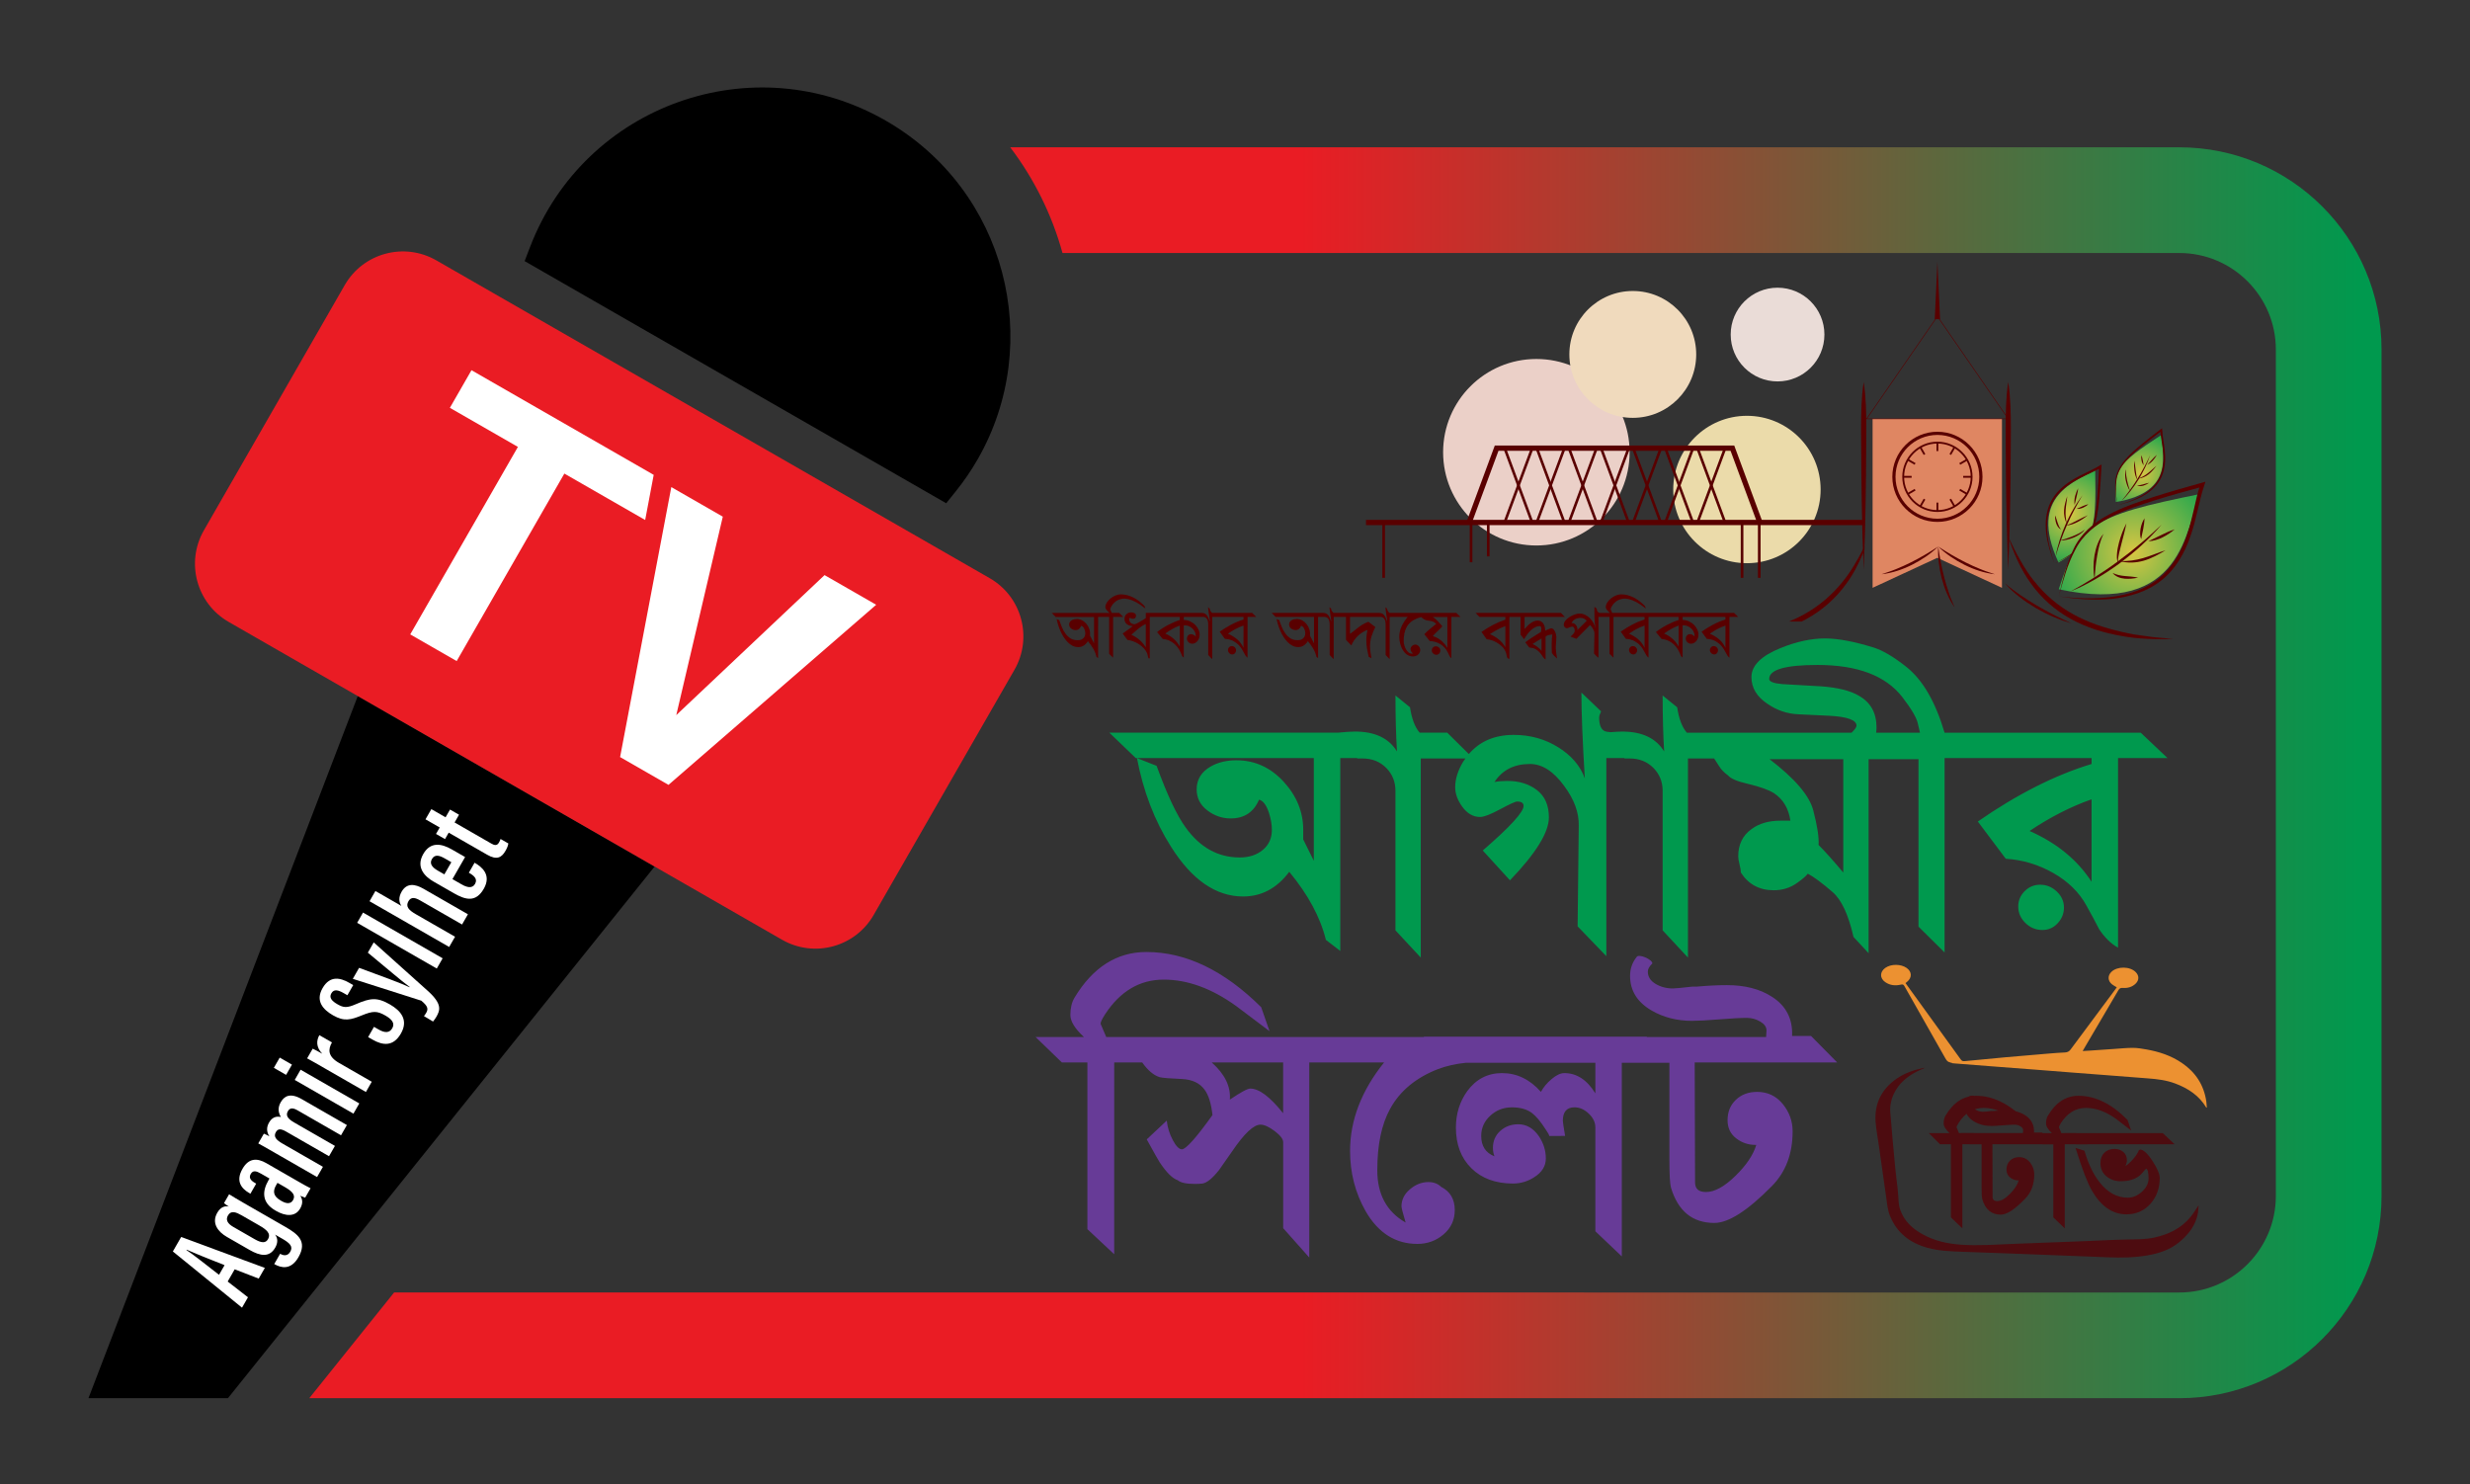 <?xml version="1.0" encoding="UTF-8"?> <svg xmlns="http://www.w3.org/2000/svg" xmlns:xlink="http://www.w3.org/1999/xlink" version="1.0" id="Layer_1" x="0px" y="0px" viewBox="0 0 2150 1292.03" style="enable-background:new 0 0 2150 1292.03;" xml:space="preserve"><rect x="0" y="0" width="2150" height="1292.03" fill="#333333" stroke="none"/> <style type="text/css"> .st0{fill:#4F4F51;} .st1{fill:#00A95A;} .st2{fill:#006F3E;} .st3{fill:#6E5E35;} .st4{fill:#A79063;} .st5{fill:#00ACE8;} .st6{fill:#6E5932;} .st7{fill:#006EB7;} .st8{fill:#FFFFFF;} .st9{fill:#F58020;} .st10{fill:url(#SVGID_1_);} .st11{fill:#590000;} .st12{fill:#00994E;} .st13{fill:#673B97;} .st14{fill:#4D0C10;} .st15{fill:#EC9131;} .st16{fill:#EBDBAA;} .st17{fill:#EBD0C8;} .st18{fill:#EADCD7;} .st19{fill:#F0DABD;} .st20{fill:#EA1C24;} .st21{fill:#DF8662;} .st22{fill:none;stroke:#590000;stroke-width:0.5;stroke-miterlimit:10;} .st23{fill:url(#SVGID_00000018953816116077833530000015804043577702824352_);} .st24{fill:url(#SVGID_00000030444337355091584230000005712603906479667899_);} .st25{fill:url(#SVGID_00000006690543406141682790000003070747985685101451_);} </style> <g> <linearGradient id="SVGID_1_" gradientUnits="userSpaceOnUse" x1="1132.301" y1="672.62" x2="2053.352" y2="672.62"> <stop offset="0" style="stop-color:#EA1C24"></stop> <stop offset="1" style="stop-color:#00994E"></stop> </linearGradient> <path class="st10" d="M1896.99,128.22H879.35c21.02,27.69,36.39,58.98,45.5,92.01h972.15c46.33,0,84,37.68,84,84v736.79 c0,46.33-37.68,84-84,84H343.04l-73.84,92.01h1627.79c97.21,0,176.01-78.8,176.01-176.01V304.22 C2073,207.02,1994.2,128.22,1896.99,128.22z"></path> <g> <path class="st11" d="M974.25,533.5h-6.54c-0.04-0.12-0.13-0.33-0.27-0.65c-0.14-0.32-0.29-0.65-0.44-1.01 c-0.16-0.35-0.3-0.68-0.42-0.98s-0.18-0.49-0.18-0.57c0-0.16,0.12-0.54,0.36-1.16c0.24-0.62,0.62-1.33,1.16-2.14 c0.53-0.81,1.22-1.64,2.05-2.47c0.83-0.83,1.83-1.55,3-2.14c1.17-0.6,2.54-1,4.1-1.22c1.56-0.22,3.34-0.09,5.32,0.39 c1.98,0.48,4.18,1.36,6.6,2.65s5.09,3.12,8.02,5.5l-0.77-2.26c-1.39-1.39-2.85-2.69-4.4-3.92c-1.55-1.23-3.19-2.3-4.93-3.21 s-3.56-1.64-5.47-2.17c-1.9-0.53-3.86-0.8-5.88-0.8c-1.35,0-2.8,0.31-4.37,0.92c-1.57,0.61-3.01,1.45-4.34,2.5 c-1.33,1.05-2.44,2.25-3.33,3.6c-0.89,1.35-1.34,2.75-1.34,4.22c0,0.48,0.13,0.94,0.39,1.4c0.26,0.46,0.57,0.89,0.95,1.31 c0.38,0.42,0.76,0.8,1.16,1.16c0.4,0.36,0.75,0.71,1.07,1.07h-5.93h-3.05h-41.29l3.45,3.51h33.4v23l-3.56-6.83 c0.24-1.7,0.1-3.42-0.42-5.14c-0.52-1.72-1.31-3.28-2.38-4.67c-1.07-1.39-2.36-2.5-3.86-3.36c-1.51-0.85-3.11-1.28-4.82-1.28 c-0.71,0-1.46,0.09-2.26,0.27c-0.79,0.18-1.52,0.46-2.17,0.86c-0.65,0.4-1.19,0.89-1.6,1.49c-0.42,0.59-0.62,1.33-0.62,2.2 c0,0.75,0.16,1.43,0.48,2.02c0.32,0.6,0.74,1.1,1.28,1.52c0.53,0.42,1.14,0.74,1.81,0.98c0.67,0.24,1.35,0.36,2.02,0.36 c1.23,0,2.24-0.33,3.03-0.98c0.79-0.65,1.37-1.55,1.72-2.7c0.59,0,1.17,0.3,1.72,0.89c0.55,0.59,1.01,1.36,1.37,2.29 c0.35,0.93,0.56,1.94,0.62,3.03c0.06,1.09-0.13,2.1-0.56,3.03c-0.44,0.93-1.15,1.7-2.14,2.32c-0.99,0.61-2.36,0.92-4.1,0.92 c-2.42,0-4.48-0.55-6.18-1.66c-1.7-1.11-3.17-2.52-4.4-4.25c-1.23-1.72-2.26-3.61-3.09-5.67c-0.83-2.06-1.59-4.02-2.26-5.89 l-2.2-0.95c0.28,1.47,0.69,3.09,1.22,4.87c0.53,1.78,1.2,3.58,1.99,5.38c0.79,1.8,1.72,3.56,2.79,5.26 c1.07,1.7,2.25,3.22,3.54,4.55c1.29,1.33,2.7,2.39,4.25,3.18c1.55,0.79,3.21,1.19,4.99,1.19c1.9,0,3.54-0.48,4.93-1.43 c1.39-0.95,2.56-2.2,3.51-3.74c1.7,2.02,3.23,4.17,4.58,6.45c1.35,2.28,2.32,4.71,2.91,7.28l1.37,1.01V537h4.44h3.1h2.07v32.03 c-0.04,0,0.12,0.18,0.48,0.53c0.35,0.36,0.75,0.75,1.19,1.19c0.51,0.52,1.11,1.09,1.78,1.73V537h8.85L974.25,533.5z"></path> <path class="st11" d="M1072.19,562.38c-0.91,0-1.69,0.35-2.35,1.04s-0.98,1.5-0.98,2.41c0,0.99,0.38,1.87,1.13,2.65 c0.75,0.77,1.64,1.16,2.68,1.16c0.91,0,1.68-0.37,2.32-1.1c0.63-0.73,0.95-1.55,0.95-2.47c0-0.99-0.37-1.85-1.1-2.59 C1074.11,562.75,1073.23,562.38,1072.19,562.38z"></path> <path class="st11" d="M1060.32,533.5h-2.81h-2.48c-0.35-0.4-0.65-0.72-0.89-0.98c-0.24-0.26-0.42-0.51-0.56-0.74 s-0.26-0.51-0.36-0.83c-0.1-0.32-0.19-0.73-0.27-1.25l-1.43-1.13c0.2,2.02,0.4,3.69,0.6,4.99c0.2,1.31,0.37,2.42,0.51,3.33 c0.14,0.91,0.25,1.68,0.33,2.32c0.08,0.64,0.12,1.27,0.12,1.9c-0.47-1.39-0.93-2.57-1.37-3.54c-0.44-0.97-0.92-1.75-1.46-2.35 c-0.53-0.59-1.16-1.03-1.87-1.31c-0.71-0.28-1.57-0.42-2.56-0.42c-0.08,0-0.14,0.01-0.22,0.01l-0.01-0.01h-40.82h-2.75h-4.68v4.58 c-0.44,0.28-1.12,0.71-2.05,1.28c-0.93,0.58-1.9,1.16-2.91,1.75c-1.01,0.59-1.97,1.12-2.88,1.57c-0.91,0.46-1.58,0.68-2.02,0.68 c-1.03,0-1.89-0.24-2.59-0.71c-0.69-0.48-1.21-1.03-1.55-1.66c-0.34-0.63-0.5-1.26-0.48-1.87c0.02-0.61,0.23-1.06,0.62-1.34 c0.44,0.24,0.87,0.44,1.31,0.6c0.44,0.16,0.89,0.24,1.37,0.24c0.87,0,1.53-0.25,1.99-0.74c0.46-0.5,0.68-1.16,0.68-1.99 c0-0.55-0.14-1.01-0.42-1.37c-0.28-0.36-0.62-0.64-1.04-0.86c-0.42-0.22-0.86-0.38-1.34-0.47c-0.48-0.1-0.93-0.15-1.37-0.15 c-1.66,0-3.06,0.53-4.19,1.57s-1.69,2.41-1.69,4.07c0,1.07,0.2,1.99,0.6,2.76c0.4,0.77,0.93,1.42,1.6,1.93 c0.67,0.52,1.45,0.9,2.32,1.16c0.87,0.26,1.78,0.39,2.73,0.39c-0.08,0.12-0.53,0.49-1.34,1.1c-0.81,0.61-1.73,1.3-2.77,2.05 c-1.03,0.75-2.01,1.46-2.94,2.11c-0.93,0.65-1.52,1.08-1.75,1.28l4.1,5.53c1.62,0.2,3.31,0.62,5.05,1.25 c1.74,0.63,3.4,1.46,4.96,2.47c1.56,1.01,2.98,2.19,4.25,3.54c1.27,1.35,2.22,2.79,2.85,4.34c0.12,0.24,0.23,0.56,0.33,0.95 c0.1,0.4,0.2,0.8,0.3,1.22c0.1,0.42,0.2,0.83,0.3,1.25c0.1,0.42,0.21,0.76,0.33,1.04l1.13,0.06V537h4.68h2.75h18.65v2.73 c-1.63,0.48-3.32,1.09-5.08,1.84c-1.76,0.75-3.51,1.59-5.23,2.5c-1.72,0.91-3.4,1.89-5.02,2.94c-1.63,1.05-3.09,2.11-4.4,3.18 l4.87,5.94c2.22,0.24,4.22,0.77,6,1.6c1.78,0.83,3.37,1.9,4.75,3.21c1.39,1.31,2.59,2.81,3.6,4.52c1.01,1.7,1.87,3.56,2.59,5.59 c0.24,0.28,0.45,0.49,0.65,0.65c0.2,0.16,0.36,0.3,0.48,0.42c0.12,0.12,0.22,0.18,0.3,0.18v-27.93c0.08,0.04,0.16,0.05,0.24,0.03 c0.08-0.02,0.16-0.03,0.24-0.03h0.3c1.19-0.08,2.36,0.12,3.51,0.6c1.15,0.47,2.18,1.13,3.09,1.96c0.91,0.83,1.64,1.8,2.2,2.91 c0.55,1.11,0.83,2.26,0.83,3.45c0,0.12-0.01,0.23-0.03,0.33c-0.02,0.1-0.03,0.21-0.03,0.33c-0.83-0.87-1.7-1.45-2.62-1.73 c-0.91-0.28-1.73-0.31-2.47-0.09c-0.73,0.22-1.34,0.67-1.81,1.37c-0.47,0.69-0.71,1.54-0.71,2.53c0,0.59,0.13,1.15,0.39,1.66 c0.26,0.51,0.6,0.97,1.04,1.37c0.44,0.4,0.92,0.7,1.46,0.92c0.53,0.22,1.1,0.33,1.69,0.33c0.91,0,1.74-0.2,2.5-0.6 c0.75-0.4,1.41-0.92,1.96-1.57c0.55-0.65,1-1.38,1.34-2.17c0.33-0.79,0.54-1.6,0.62-2.44c0.2-1.54-0.01-3.13-0.62-4.75 c-0.62-1.62-1.55-3.11-2.79-4.46c-1.25-1.35-2.75-2.46-4.52-3.33c-1.76-0.87-3.69-1.33-5.79-1.37V537h17.36 c0.39,0.05,0.76,0.13,1.08,0.27c0.69,0.3,1.25,0.76,1.66,1.4c0.42,0.63,0.71,1.4,0.89,2.29c0.18,0.89,0.27,1.85,0.27,2.88v26.27 l1.66,1.78c0.44,0.44,0.83,0.84,1.19,1.22c0.35,0.38,0.57,0.57,0.65,0.57V537h5.81h2.81h18.59v2.26 c-3.72,1.15-7.31,2.63-10.76,4.46s-6.77,3.86-9.98,6.12l4.52,6.24c3.05,0.2,5.58,0.86,7.58,1.99c2,1.13,3.65,2.43,4.96,3.92 c1.31,1.48,2.37,3.02,3.18,4.6c0.81,1.59,1.55,2.93,2.23,4.04c0.51,0.6,0.86,1,1.04,1.22c0.18,0.22,0.42,0.42,0.74,0.62V537h7.6 l-3.56-3.51H1060.32z M997.35,563.51c-1.47-2.46-3.27-4.6-5.41-6.45c-2.14-1.84-4.52-3.36-7.13-4.55 c0.95-0.83,1.92-1.69,2.91-2.59c0.99-0.89,2-1.76,3.03-2.61c1.03-0.85,2.1-1.64,3.21-2.35c1.11-0.71,2.24-1.31,3.39-1.78V563.51z M1026.94,562.8c-1.43-2.61-3.21-4.87-5.35-6.77c-2.14-1.9-4.58-3.43-7.31-4.58c2.06-1.46,4.07-2.76,6.03-3.89 c1.96-1.13,4.17-2.15,6.63-3.06V562.8z M1082.42,563.87c-1.39-2.93-3.25-5.4-5.59-7.4c-2.34-2-4.99-3.61-7.97-4.84 c2.18-1.58,4.35-2.95,6.51-4.1c2.16-1.15,4.51-2.16,7.04-3.03V563.87z"></path> <path class="st11" d="M1235.85,533.5h-2.15h-18.99h-3.46h-1.82c-0.36-0.4-0.66-0.72-0.89-0.98c-0.24-0.26-0.43-0.51-0.56-0.74 c-0.14-0.24-0.26-0.51-0.36-0.83c-0.1-0.32-0.19-0.73-0.27-1.25l-1.43-1.13c0.2,2.02,0.4,3.69,0.59,4.99 c0.2,1.31,0.37,2.42,0.51,3.33c0.14,0.91,0.25,1.68,0.33,2.32c0.08,0.64,0.12,1.27,0.12,1.9c-0.48-1.39-0.93-2.57-1.37-3.54 c-0.44-0.97-0.92-1.75-1.46-2.35c-0.53-0.59-1.16-1.03-1.87-1.31c-0.71-0.27-1.56-0.41-2.54-0.41l0,0H1166h-2.74h-2.54 c-0.36-0.4-0.66-0.72-0.89-0.98c-0.24-0.26-0.43-0.51-0.56-0.74c-0.14-0.24-0.26-0.51-0.36-0.83c-0.1-0.32-0.19-0.73-0.27-1.25 l-1.43-1.13c0.2,2.02,0.4,3.69,0.59,4.99c0.2,1.31,0.37,2.42,0.51,3.33c0.14,0.91,0.25,1.68,0.33,2.32 c0.08,0.64,0.12,1.27,0.12,1.9c-0.48-1.39-0.93-2.57-1.37-3.54c-0.44-0.97-0.92-1.75-1.46-2.35c-0.53-0.59-1.16-1.03-1.87-1.31 c-0.71-0.28-1.56-0.42-2.56-0.42c-0.08,0-0.14,0.01-0.21,0.01l-0.01-0.01h-44.34l3.45,3.51h33.4v23l-3.57-6.83 c0.24-1.7,0.1-3.42-0.42-5.14c-0.51-1.72-1.31-3.28-2.38-4.67c-1.07-1.39-2.36-2.5-3.86-3.36c-1.51-0.85-3.11-1.28-4.81-1.28 c-0.71,0-1.47,0.09-2.26,0.27c-0.79,0.18-1.51,0.46-2.17,0.86c-0.65,0.4-1.19,0.89-1.6,1.49c-0.42,0.59-0.62,1.33-0.62,2.2 c0,0.75,0.16,1.43,0.48,2.02c0.31,0.6,0.74,1.1,1.28,1.52c0.53,0.42,1.14,0.74,1.81,0.98c0.67,0.24,1.35,0.36,2.02,0.36 c1.23,0,2.24-0.33,3.03-0.98c0.8-0.65,1.37-1.55,1.73-2.7c0.59,0,1.17,0.3,1.73,0.89c0.55,0.59,1.01,1.36,1.37,2.29 c0.35,0.93,0.57,1.94,0.62,3.03c0.06,1.09-0.13,2.1-0.57,3.03c-0.44,0.93-1.15,1.7-2.14,2.32c-0.99,0.61-2.36,0.92-4.1,0.92 c-2.42,0-4.48-0.55-6.18-1.66c-1.7-1.11-3.17-2.52-4.4-4.25c-1.23-1.72-2.26-3.61-3.09-5.67c-0.83-2.06-1.58-4.02-2.26-5.89 l-2.2-0.95c0.28,1.47,0.68,3.09,1.22,4.87c0.53,1.78,1.2,3.58,1.99,5.38c0.79,1.8,1.72,3.56,2.79,5.26 c1.07,1.7,2.25,3.22,3.54,4.55c1.29,1.33,2.7,2.39,4.25,3.18s3.21,1.19,5,1.19c1.9,0,3.54-0.48,4.93-1.43 c1.38-0.95,2.55-2.2,3.5-3.74c1.7,2.02,3.23,4.17,4.58,6.45c1.34,2.28,2.32,4.71,2.91,7.28l1.37,1.01V537h6.19 c0.39,0.05,0.76,0.13,1.08,0.27c0.7,0.3,1.25,0.76,1.67,1.4c0.41,0.63,0.71,1.4,0.89,2.29c0.18,0.89,0.27,1.85,0.27,2.88v26.27 l1.66,1.78c0.44,0.44,0.83,0.84,1.19,1.22c0.35,0.38,0.58,0.57,0.65,0.57V537h5.87h2.75h2.07v19.97l4.69,4.87 c0.59-1.55,1.37-3.02,2.35-4.43c0.97-1.4,2.06-2.69,3.27-3.86c1.21-1.17,2.53-2.21,3.98-3.12c1.45-0.91,2.94-1.64,4.49-2.2 c-0.71,3.05-1.07,6.12-1.07,9.21c0,2.5,0.21,4.9,0.62,7.22c0.41,2.32,0.9,4.69,1.46,7.1l2.38,1.13c-0.32-1.74-0.6-3.5-0.86-5.26 c-0.26-1.76-0.39-3.54-0.39-5.32c0-2.89,0.45-5.72,1.34-8.5s1.99-5.45,3.3-8.02l-6.06-4.58c-1.86,0.71-3.45,1.46-4.75,2.23 c-1.31,0.77-2.53,1.59-3.66,2.44c-1.13,0.85-2.28,1.76-3.45,2.73c-1.17,0.97-2.55,2.01-4.13,3.12V537h27.11 c0.39,0.05,0.76,0.13,1.08,0.27c0.7,0.3,1.25,0.76,1.67,1.4c0.41,0.63,0.71,1.4,0.89,2.29c0.18,0.89,0.27,1.85,0.27,2.88v26.27 l1.66,1.78c0.44,0.44,0.83,0.84,1.19,1.22c0.35,0.38,0.58,0.57,0.65,0.57V537h5.15h3.47h7.05c-2.14,2.5-3.89,5.2-5.26,8.11 c-1.37,2.91-2.05,6.03-2.05,9.36c0,1.74,0.24,3.6,0.71,5.56c0.47,1.96,1.21,3.79,2.2,5.5c0.99,1.7,2.24,3.11,3.74,4.22 c1.51,1.11,3.29,1.66,5.35,1.66c0.83,0,1.63-0.14,2.38-0.42c0.75-0.28,1.42-0.67,1.99-1.19c0.58-0.51,1.03-1.12,1.37-1.81 c0.34-0.69,0.5-1.46,0.5-2.29c0-0.55-0.11-1.11-0.33-1.66c-0.22-0.55-0.53-1.05-0.92-1.49c-0.4-0.44-0.84-0.79-1.33-1.07 c-0.5-0.28-1.04-0.42-1.64-0.42c-0.52,0-1.02,0.1-1.51,0.3c-0.5,0.2-0.94,0.48-1.34,0.83c-0.4,0.36-0.72,0.77-0.98,1.25 c-0.26,0.48-0.39,0.97-0.39,1.48c0,0.68,0.21,1.39,0.62,2.14c0.41,0.75,0.9,1.29,1.46,1.6c-0.08,0.12-0.22,0.2-0.42,0.24 c-0.2,0.04-0.34,0.06-0.42,0.06c-1.15,0-2.17-0.39-3.06-1.16c-0.89-0.77-1.64-1.73-2.26-2.85c-0.61-1.13-1.08-2.31-1.39-3.54 c-0.32-1.23-0.48-2.32-0.48-3.27c0-2.3,0.18-4.47,0.56-6.51c0.38-2.04,1.01-3.9,1.9-5.59c0.89-1.68,2.1-3.18,3.63-4.49 c1.52-1.31,3.41-2.41,5.67-3.33c0.91-0.36,1.84-0.66,2.79-0.92c0.3-0.08,0.61-0.05,0.91-0.1c0.24,0.23,0.47,0.52,0.71,0.73 c0.7,0.59,1.46,1.09,2.29,1.48c0.83,0.4,1.88,0.67,3.15,0.83c1.38,0.16,2.61,0.41,3.65,0.74c1.05,0.34,2.07,1.02,3.06,2.05 c-1.82,1.43-3.6,2.86-5.32,4.31c-1.73,1.45-3.42,3-5.08,4.67l4.69,5.94c3.53,0.2,6.66,1.14,9.42,2.82 c2.75,1.68,4.92,4.17,6.51,7.46c0.4,0.83,0.8,1.69,1.22,2.59c0.42,0.89,1,1.62,1.75,2.17V537h7.97l-3.68-3.51H1235.85z M1259.85,563.93c-1.46-2.46-3.26-4.57-5.38-6.33c-2.12-1.76-4.55-3.08-7.28-3.95c1.35-1.55,2.74-2.97,4.16-4.28 c1.43-1.31,2.81-2.71,4.16-4.22c-1.35-1.55-2.64-3-3.89-4.37c-1.25-1.37-2.74-2.62-4.49-3.77h12.72V563.93z"></path> <path class="st11" d="M1249.8,562.56c-0.99,0-1.82,0.34-2.49,1.01c-0.67,0.67-1.01,1.53-1.01,2.56c0,1.03,0.4,1.92,1.19,2.67 c0.8,0.75,1.7,1.13,2.74,1.13c0.99,0,1.82-0.37,2.5-1.1c0.67-0.73,1.01-1.59,1.01-2.59c0-1.03-0.4-1.9-1.19-2.61 C1251.74,562.92,1250.83,562.56,1249.8,562.56z"></path> <path class="st11" d="M1354.27,562.08c0.06-1.23,0.15-2.4,0.27-3.51c0.12-1.11,0.18-2.52,0.18-4.22c0-0.55-0.1-1.26-0.3-2.11 c-0.2-0.85-0.49-1.67-0.86-2.47c-0.37-0.79-0.84-1.48-1.39-2.05c-0.56-0.58-1.19-0.86-1.9-0.86c-0.2,0-0.53,0.09-1.01,0.27 c-0.47,0.18-1,0.39-1.57,0.62c-0.58,0.24-1.11,0.48-1.6,0.71c-0.5,0.24-0.86,0.42-1.1,0.53c0-0.99-0.11-2.01-0.33-3.06 c-0.22-1.05-0.58-2-1.1-2.85c-0.51-0.85-1.19-1.55-2.02-2.11c-0.84-0.55-1.86-0.83-3.09-0.83c-1.19,0-2.32,0.24-3.39,0.71 c-1.07,0.48-2.08,1.07-3.03,1.78c-0.95,0.71-1.84,1.51-2.67,2.38c-0.84,0.87-1.61,1.7-2.32,2.5V537h35.12l-3.45-3.51H1318h-3.28 h-30.3l3.39,3.51h22.53v2.38c-3.72,1.23-7.31,2.74-10.76,4.55c-3.45,1.8-6.79,3.85-10.04,6.15l4.52,6.36 c1.55,0.12,3.06,0.43,4.55,0.92c1.49,0.5,2.9,1.14,4.25,1.93c1.66,0.99,3.15,2.1,4.46,3.33c1.31,1.23,2.42,2.85,3.33,4.87 c0.2,0.48,0.35,0.97,0.48,1.49c0.12,0.51,0.22,1,0.32,1.46c0.1,0.46,0.19,0.87,0.27,1.25c0.08,0.38,0.2,0.66,0.35,0.86 c0.28,0.44,0.57,0.65,0.86,0.65s0.61,0.2,0.92,0.6V537h4.51h3.04h2.13v15.39l3.15,4.04c0.63-1.23,1.45-2.54,2.44-3.92 c0.99-1.39,2.1-2.66,3.33-3.83c1.23-1.17,2.56-2.11,4.01-2.82c1.44-0.71,2.94-0.99,4.48-0.83c0.56,0.75,0.78,1.52,0.68,2.29 s-0.15,1.65-0.15,2.64c-2.34,1.47-4.66,2.92-6.98,4.37s-4.59,3.04-6.81,4.78l3.45,4.51c2.49,0.2,4.46,0.74,5.88,1.64 c1.43,0.89,2.6,1.89,3.51,3c0.91,1.11,1.69,2.21,2.35,3.3c0.66,1.09,1.48,1.93,2.47,2.53v-19.97c0.67-0.63,1.54-1.08,2.59-1.34 c1.05-0.26,2.15-0.45,3.3-0.57c-0.2,1.27-0.34,2.58-0.42,3.92c-0.08,1.35-0.13,2.71-0.15,4.1c-0.02,1.39-0.02,2.77,0,4.13 c0.02,1.37,0.07,2.67,0.15,3.89c0.4,0.63,0.73,1.14,1.01,1.52c0.28,0.38,0.58,0.71,0.89,1.01c0.31,0.3,0.67,0.62,1.07,0.98 c0.4,0.36,0.93,0.83,1.6,1.43c-0.52-2.81-0.84-5.06-0.98-6.75C1354.25,564.77,1354.21,563.31,1354.27,562.08z M1310.33,563.39 c-1.51-2.65-3.42-4.92-5.74-6.8c-2.32-1.88-4.88-3.42-7.7-4.6c2.14-1.43,4.32-2.74,6.54-3.95c2.22-1.21,4.52-2.23,6.9-3.06V563.39 z M1341.82,566.6c-0.4-0.59-0.9-1.19-1.52-1.78c-0.61-0.59-1.28-1.17-1.99-1.72c-0.71-0.55-1.45-1.05-2.2-1.48 c-0.75-0.44-1.47-0.77-2.14-1.01c1.31-0.87,2.6-1.7,3.89-2.5c1.29-0.79,2.61-1.59,3.95-2.38V566.6z"></path> <path class="st11" d="M1421.3,562.38c-0.91,0-1.69,0.35-2.35,1.04c-0.65,0.69-0.98,1.5-0.98,2.41c0,0.99,0.38,1.87,1.13,2.65 c0.75,0.77,1.64,1.16,2.67,1.16c0.91,0,1.68-0.37,2.32-1.1c0.63-0.73,0.95-1.55,0.95-2.47c0-0.99-0.36-1.85-1.1-2.59 C1423.21,562.75,1422.33,562.38,1421.3,562.38z"></path> <path class="st11" d="M1509.46,533.5h-29.64h-2.81h-37.95h-2.81h-26.42h-3.23h-3.31c-0.04-0.12-0.13-0.33-0.27-0.65 c-0.14-0.32-0.29-0.65-0.44-1.01c-0.16-0.35-0.3-0.68-0.42-0.98c-0.12-0.3-0.18-0.49-0.18-0.57c0-0.16,0.12-0.54,0.35-1.16 c0.24-0.62,0.62-1.33,1.16-2.14c0.53-0.81,1.22-1.64,2.05-2.47c0.84-0.83,1.83-1.55,3-2.14c1.17-0.6,2.54-1,4.1-1.22 c1.57-0.22,3.34-0.09,5.32,0.39c1.98,0.48,4.18,1.36,6.6,2.65c2.41,1.29,5.09,3.12,8.02,5.5l-0.77-2.26 c-1.39-1.39-2.85-2.69-4.4-3.92c-1.55-1.23-3.19-2.3-4.93-3.21c-1.75-0.91-3.57-1.64-5.47-2.17c-1.9-0.53-3.86-0.8-5.89-0.8 c-1.35,0-2.8,0.31-4.37,0.92c-1.57,0.61-3.01,1.45-4.34,2.5c-1.33,1.05-2.44,2.25-3.33,3.6c-0.89,1.35-1.34,2.75-1.34,4.22 c0,0.48,0.13,0.94,0.39,1.4c0.26,0.46,0.57,0.89,0.95,1.31c0.38,0.42,0.76,0.8,1.16,1.16c0.4,0.36,0.75,0.71,1.07,1.07h-5.63 h-1.37h-1.97h-0.17c-0.87-0.47-1.45-0.93-1.72-1.37c-0.28-0.44-0.46-1.15-0.53-2.14l-0.18-0.36l-1.9-1.43 c-0.04,3.33-0.02,6.5,0.06,9.51c0.08,3.01,0.4,6.16,0.95,9.45c-0.32-1.62-0.9-3.22-1.76-4.78c-0.85-1.57-1.89-2.97-3.12-4.22 c-1.23-1.25-2.61-2.25-4.16-3s-3.19-1.13-4.93-1.13c-1.15,0-2.51,0.27-4.07,0.8c-1.57,0.54-3.06,1.25-4.49,2.14 c-1.43,0.89-2.65,1.94-3.66,3.15c-1.01,1.21-1.51,2.49-1.51,3.83c0,0.63,0.28,1.27,0.83,1.9c0.56,0.64,1.17,0.95,1.84,0.95 c0.36,0,0.72-0.07,1.1-0.21c0.38-0.14,0.76-0.3,1.16-0.48c0.4-0.18,0.79-0.33,1.19-0.47c0.4-0.14,0.77-0.21,1.13-0.21 c0.48,0,0.86,0.12,1.16,0.36s0.53,0.53,0.71,0.89c0.18,0.36,0.3,0.75,0.35,1.19c0.06,0.44,0.09,0.83,0.09,1.19 c0,0.52-0.13,1.01-0.39,1.49c-0.26,0.47-0.58,0.92-0.95,1.34c-0.38,0.42-0.77,0.8-1.19,1.16c-0.42,0.36-0.79,0.71-1.1,1.07 l5.11,1.9l11.82-11.95c0.35,0.24,0.76,0.63,1.22,1.19c0.46,0.55,0.87,1.17,1.25,1.84c0.38,0.67,0.71,1.35,0.98,2.02 c0.28,0.67,0.42,1.23,0.42,1.66c0,1.07-0.01,2.03-0.03,2.88c-0.02,0.85-0.04,1.82-0.06,2.91c-0.02,1.09-0.05,2.19-0.09,3.3 c-0.08,2.66-0.14,5.65-0.18,8.98c0.55,0.59,1.15,1.23,1.78,1.9c0.63,0.67,1.33,1.25,2.08,1.73V537h4.45h3.22h1.95v32.03 c-0.04,0,0.12,0.18,0.48,0.53c0.35,0.36,0.75,0.75,1.19,1.19c0.52,0.52,1.11,1.09,1.78,1.73V537h5.63h3.22h18.17v2.26 c-3.72,1.15-7.31,2.63-10.76,4.46c-3.45,1.82-6.77,3.86-9.98,6.12l4.51,6.24c3.05,0.2,5.58,0.86,7.58,1.99 c2,1.13,3.65,2.43,4.96,3.92c1.31,1.48,2.37,3.02,3.18,4.6c0.81,1.59,1.55,2.93,2.23,4.04c0.52,0.6,0.86,1,1.04,1.22 c0.18,0.22,0.42,0.42,0.74,0.62V537h4.74h2.87h18.53v2.73c-1.62,0.48-3.32,1.09-5.08,1.84c-1.76,0.75-3.5,1.59-5.23,2.5 c-1.72,0.91-3.4,1.89-5.02,2.94c-1.62,1.05-3.09,2.11-4.4,3.18l4.87,5.94c2.22,0.24,4.22,0.77,6,1.6s3.37,1.9,4.76,3.21 c1.38,1.31,2.58,2.81,3.59,4.52c1.01,1.7,1.87,3.56,2.58,5.59c0.24,0.28,0.46,0.49,0.66,0.65c0.2,0.16,0.35,0.3,0.48,0.42 c0.12,0.12,0.22,0.18,0.3,0.18v-27.93c0.08,0.04,0.16,0.05,0.24,0.03c0.08-0.02,0.16-0.03,0.24-0.03h0.3 c1.19-0.08,2.36,0.12,3.5,0.6c1.15,0.47,2.18,1.13,3.09,1.96c0.91,0.83,1.64,1.8,2.2,2.91c0.55,1.11,0.83,2.26,0.83,3.45 c0,0.12-0.01,0.23-0.03,0.33c-0.02,0.1-0.03,0.21-0.03,0.33c-0.83-0.87-1.71-1.45-2.61-1.73c-0.91-0.28-1.73-0.31-2.47-0.09 c-0.74,0.22-1.34,0.67-1.81,1.37c-0.48,0.69-0.71,1.54-0.71,2.53c0,0.59,0.13,1.15,0.39,1.66c0.26,0.51,0.61,0.97,1.04,1.37 c0.44,0.4,0.92,0.7,1.46,0.92c0.53,0.22,1.1,0.33,1.69,0.33c0.91,0,1.74-0.2,2.5-0.6c0.75-0.4,1.41-0.92,1.96-1.57 c0.56-0.65,1-1.38,1.34-2.17c0.34-0.79,0.54-1.6,0.62-2.44c0.2-1.54-0.01-3.13-0.62-4.75c-0.62-1.62-1.55-3.11-2.79-4.46 c-1.25-1.35-2.75-2.46-4.52-3.33c-1.77-0.87-3.7-1.33-5.8-1.37V537h15.85h2.75h18.64v2.26c-3.72,1.15-7.31,2.63-10.76,4.46 c-3.45,1.82-6.77,3.86-9.98,6.12l4.52,6.24c3.05,0.2,5.58,0.86,7.58,1.99c2,1.13,3.65,2.43,4.96,3.92 c1.31,1.48,2.37,3.02,3.18,4.6c0.81,1.59,1.55,2.93,2.23,4.04c0.52,0.6,0.86,1,1.04,1.22c0.18,0.22,0.42,0.42,0.74,0.62V537h7.61 L1509.46,533.5z M1372.89,548.53c0.24-0.67,0.26-1.39,0.06-2.14c-0.2-0.75-0.53-1.44-0.98-2.05c-0.45-0.62-1.01-1.12-1.66-1.52 c-0.66-0.4-1.34-0.57-2.05-0.53h-0.3c0.79-1.58,1.87-2.72,3.24-3.42c1.37-0.69,2.92-1.04,4.66-1.04c2.1,0,3.86,0.83,5.29,2.5 L1372.89,548.53z M1431.52,563.87c-1.38-2.93-3.25-5.4-5.58-7.4c-2.34-2-4.99-3.61-7.97-4.84c2.18-1.58,4.35-2.95,6.51-4.1 c2.16-1.15,4.51-2.16,7.04-3.03V563.87z M1461.16,562.8c-1.42-2.61-3.21-4.87-5.35-6.77c-2.14-1.9-4.58-3.43-7.31-4.58 c2.06-1.46,4.07-2.76,6.03-3.89c1.96-1.13,4.17-2.15,6.63-3.06V562.8z M1501.92,563.87c-1.38-2.93-3.25-5.4-5.58-7.4 c-2.34-2-4.99-3.61-7.97-4.84c2.18-1.58,4.35-2.95,6.51-4.1c2.16-1.15,4.51-2.16,7.04-3.03V563.87z"></path> <path class="st11" d="M1491.7,562.38c-0.91,0-1.69,0.35-2.35,1.04c-0.65,0.69-0.98,1.5-0.98,2.41c0,0.99,0.38,1.87,1.13,2.65 c0.75,0.77,1.64,1.16,2.67,1.16c0.91,0,1.68-0.37,2.32-1.1c0.63-0.73,0.95-1.55,0.95-2.47c0-0.99-0.36-1.85-1.1-2.59 C1493.61,562.75,1492.72,562.38,1491.7,562.38z"></path> </g> <g> <g> <path class="st12" d="M1863.37,637.75h-142.82h-22h-5.92c-7.93-26.92-19.05-46.03-33.36-57.35 c-10.78-8.54-20.14-14.11-28.07-16.67c-17.16-5.34-31.37-8.01-42.61-8.01c-12.11,0-24.99,2.79-38.63,8.34 c-16.96,6.83-25.43,15.27-25.43,25.31c0,9.41,4.72,17.2,14.15,23.39c8.11,5.56,17,8.55,26.64,8.97l26.98,1.29 c15.8,0.85,23.69,3.73,23.69,8.64c0,1.29-1.46,3.34-4.28,6.09h-119.41h-23.03h-0.97c-4.1-4.7-6.91-12.07-8.42-22.11l-12.65-10.26 c0,18.16,0.44,34.4,1.32,48.71c-7.02-11.53-19.19-17.31-36.51-17.31c-2.5,0-5.89,0.18-10.11,0.53c-2.51-0.22-4.19-0.5-5.01-0.84 c-3.29-1.49-4.94-5.45-4.94-11.86c0-1.28,0.54-3.09,1.65-5.45l-17.11-16.34c0,17.31,0.99,42.19,2.97,74.66 c-3.95-10.89-11.68-19.91-23.2-27.07c-11.52-7.16-24.4-10.74-38.65-10.74c-16.63,0-29.63,5.6-39.1,16.66l-18.8-18.59h-24 c-4.1-4.7-6.91-12.07-8.42-22.11l-12.65-10.26c0,18.16,0.44,34.4,1.32,48.71c-7.02-11.53-19.19-17.31-36.51-17.31 c-3.41,0-8.44,0.33-15.04,0.97H965.63l23.02,22.11h0.99h153.96v89.4l-9.21-18.59c0-2.78,0-5.55,0-8.33 c0-15.59-5.71-29.59-17.11-41.98s-25.12-18.59-41.12-18.59c-8.55,0-16,1.82-22.36,5.45c-8.12,4.7-12.17,11.33-12.17,19.87 c0,7.47,3.07,13.57,9.21,18.26c6.14,4.7,12.93,7.05,20.4,7.05c11.84,0,20.07-5.45,24.67-16.34c3.51,0.85,6.36,4.6,8.55,11.22 c1.75,5.34,2.63,10.36,2.63,15.06c0,7.26-2.63,13.09-7.89,17.46c-5.26,4.38-11.95,6.57-20.07,6.57 c-18.87,0-34.55-8.68-47.04-26.05c-7.69-10.5-16.12-28.41-25.33-53.71l-17.11-6.76c5.48,28.93,15.35,54.62,29.61,77.11 c18.2,28.91,39.15,43.37,62.83,43.37c16.02,0,29.39-7.15,40.14-21.47c16.44,19.87,27.08,39.63,31.9,59.27l12.51,9.62V659.86 h14.59l0.35,0.33c1.55,0,2.98,0,4.31,0c8.38,0,15.27,2.73,20.68,8.16c5.4,5.45,8.1,12.13,8.1,20.03v121.43l22.04,23.71V660.19 h38.87c-0.68,0.96-1.39,1.85-2.02,2.88c-4.6,7.7-6.9,15.06-6.9,22.12c0,5.55,1.97,11.1,5.92,16.65c4.38,6.2,9.65,9.29,15.78,9.29 c3.29,0,9.1-2.25,17.43-6.73c8.34-4.48,13.27-6.73,14.8-6.73c3.73,0,5.6,1.29,5.6,3.86c0,5.34-11.84,18.26-35.53,38.76 l23.69,25.96c22.58-23.5,33.88-41.76,33.88-54.8c0-10.46-3.46-18.36-10.36-23.7c-6.91-5.34-15.53-8.01-25.83-8.01 c-4.38,0-8.11,0.31-11.18,0.95c6.8-10.46,17.1-15.7,30.92-15.7c10.52,0,20.39,6.31,29.61,18.92 c8.77,11.74,13.04,23.27,12.83,34.6l-0.99,87.8l25,25.95V659.86h15.57l0.35,0.33c1.55,0,2.98,0,4.31,0 c8.38,0,15.27,2.73,20.68,8.16c5.4,5.45,8.1,12.13,8.1,20.03v121.43l22.04,23.71V660.19h22.79c0.98,1.41,2.36,3.54,4.19,6.48 c1.75,2.96,4.38,5.73,7.89,8.26c2.19,2.75,7.9,5.19,17.11,7.31c10.74,2.54,18.41,5.3,23.03,8.26 c7.89,5.29,12.6,13.24,14.15,23.83c-1.99,0-4.84,0-8.56,0c-10.3,0-18.75,2.46-25.33,7.37c-7.69,5.55-11.52,13.45-11.52,23.71 c0,1.71,0.39,4.06,1.15,7.05c0.77,2.99,1.16,5.34,1.16,7.05c6.58,10.25,16.12,15.39,28.61,15.39c7.67,0,14.48-2.14,20.4-6.42 c4.82-3.42,7.89-6.08,9.21-8c5.04,2.57,12.28,7.94,21.72,16.09c7.67,6.66,13.69,19.63,18.09,38.95l13.15,14.17V660.83h43.43 v145.74l22.7,22.48V659.86h29.27h21.38h77.31V665c-31.8,9.63-64.8,26.33-99.02,50.08l24.35,32.43 c14.48,0.85,28.24,4.97,41.29,12.36c13.04,7.39,22.75,16.97,29.11,28.74c3.73,6.63,7.35,13.38,10.86,20.22 c4.82,7.29,10.32,12.64,16.45,16.05V659.86h43.1L1863.37,637.75z M1585.06,597.39c-11.19-0.64-22.37-1.28-33.55-1.92 c-7.67-0.64-11.52-2.14-11.52-4.5c0-8.11,14.03-12.17,42.1-12.17c34.66,0,59.22,9.29,73.7,27.88 c7.89,10.25,12.38,17.84,13.49,22.75l1.97,8.33h-20.07h-18.09c0.19-1.58,0.32-3.09,0.32-4.48c0-12.6-5.04-21.79-15.14-27.56 C1610.82,601.23,1599.75,598.45,1585.06,597.39z M1604.47,759.51c-8.38-10.04-15.54-18.05-21.5-24.03 c0.44-6.62-1.1-16.67-4.63-30.12c-3.3-12.82-15.98-27.67-38.03-44.54h64.15V759.51z M1820.59,767.53 c-12.29-19.02-30.27-33.75-53.95-44.22c17.77-11.96,35.75-21.14,53.95-27.56V767.53z"></path> <path class="st12" d="M1775.86,770.09c-5.26,0-9.76,1.87-13.49,5.6c-3.74,3.74-5.6,8.18-5.6,13.3c0,5.55,2.09,10.36,6.25,14.42 s9.09,6.09,14.8,6.09c5.26,0,9.7-1.97,13.32-5.93c3.62-3.96,5.43-8.49,5.43-13.62c0-5.34-2.09-9.99-6.25-13.94 C1786.16,772.06,1781.34,770.09,1775.86,770.09z"></path> </g> <path class="st13" d="M1529.41,950.41c-7.45,0-13.6,2.3-18.43,6.9c-4.82,4.58-7.23,10.51-7.23,17.77c0,6.63,2.46,11.86,7.4,15.7 c4.94,3.86,10.57,5.78,16.94,5.78h0.66c-2.63,8.75-8.72,17.77-18.26,27.07s-18.04,13.94-25.49,13.94c-6.36,0-9.54-2.79-9.54-8.35 l-0.32-104.44h124.02l-22.76-23.07h-16.49c0.66-14.95-5.27-26.38-17.81-34.28c-10.33-6.62-23.3-9.94-38.92-9.94 c-7.7,0-16.39,0.43-26.06,1.28h-1.97h-0.98c-0.22,0-0.55,0-0.98,0c-9.57,1.07-15.23,1.61-16.97,1.61 c-5.66,0-10.72-1.33-15.18-4.01c-4.46-2.68-6.69-6.26-6.69-10.74c0-2.14,1.32-4.48,3.96-7.05c0-3.42-12.07-8.87-13.82-5.45 c-3.73,4.71-5.6,10.15-5.6,16.34c0,12.82,6.25,22.86,18.76,30.12c10.3,5.99,22.04,8.98,35.19,8.98c5.26,0,13.17-0.43,23.69-1.28 c10.52-0.85,18.53-1.29,24.01-1.29c4.17,0,8.06,1.08,11.68,3.22c3.61,2.14,5.43,4.7,5.43,7.69c0,0.85-0.12,2.78-0.34,5.77h-103.62 l-0.33-0.31h-194.09l0.33,0.31h-78.28h-23.7H992.88h-24.02h-5.92c-2.63-5.98-4.28-9.82-4.94-11.53c0-1.49,1.33-4.27,3.96-8.34 c13.15-20.07,30.15-30.12,50.99-30.12c20.83,0,41.88,7.7,63.16,23.07l28.95,21.79l-7.25-20.82c-32.24-32.04-65.57-48.07-100-48.07 c-25.66,0-46.5,13.25-62.5,39.73c-2.41,4.07-3.61,9.08-3.61,15.06c0,5.56,3.95,11.97,11.84,19.23h-42.1l22.86,22.11h22.21v145.11 l23.35,21.83V924.77h24.35c4.81,6.85,9.87,11.12,15.13,12.82c2.41,0.64,8.88,1.17,19.41,1.6c8.99,0.44,15.58,3.53,19.74,9.29 c3.51,4.7,5.8,12.07,6.9,22.11c-14.25,19.87-23.13,29.81-26.64,29.81c-2.41,0-5.04-2.68-7.89-8.01c-2.85-5.34-4.6-11-5.26-16.98 l-17.43,16.34c6.59,11.97,10.33,18.59,11.21,19.87c5.94,8.97,11.22,14.21,15.84,15.7c2.42,2.14,7.38,3.2,14.86,3.2 c2.85,0,5.04-0.11,6.59-0.33c3.96-0.64,8.79-4.58,14.52-11.86c0.66-0.84,4.4-6.19,11.21-16.01 c10.56-15.59,18.81-23.39,24.75-23.39c3.3,0,7.43,1.86,12.37,5.59c4.95,3.73,7.43,6.97,7.43,9.75v74.77l22.7,25.56V924.77h21.05 h23.7h20.37c-19.73,24.62-29.61,50.3-29.61,77.06c0,19.05,4.5,36.5,13.49,52.34c10.97,19.05,26,28.57,45.07,28.57 c8.77,0,16.39-2.78,22.86-8.33s9.71-12.61,9.71-21.15c0-9.4-3.95-16.13-11.85-20.18c-2.85-2.78-6.58-4.17-11.18-4.17 c-5.7,0-11.03,2.08-15.95,6.25c-4.94,4.16-7.4,9.13-7.4,14.9c0,1.28,1.2,5.98,3.61,14.09c-16.44-9.4-24.67-24.56-24.67-45.49 c0-22.22,3.73-40.05,11.18-53.51c8.56-15.6,22.49-27.13,41.78-34.62c7.19-2.71,15.19-4.51,23.97-5.44h112.89v26.59 c-7.23-11.74-16.24-17.62-26.98-17.62c-3.29,0-6.96,1.71-11.01,5.11c-4.06,3.4-7.2,7.15-9.39,11.23 c-9.65-10.89-20.94-16.34-33.88-16.34c-12.51,0-22.59,5.24-30.27,15.7c-6.58,9.19-9.86,19.76-9.86,31.73 c0,14.73,4.49,26.54,13.49,35.41c8.99,8.85,21.05,13.29,36.18,13.29c6.58,0,12.71-1.81,18.41-5.44c6.8-4.27,10.2-9.72,10.2-16.35 c0-6.83-1.97-13.24-5.92-19.22c-4.82-7.05-10.86-10.58-18.09-10.58c-6.14,0-11.35,1.92-15.63,5.77 c-4.28,3.84-6.41,8.77-6.41,14.75c0,2.56,0.44,5.01,1.32,7.36c-7.69-3.01-11.52-8.93-11.52-17.75c0-6.88,2.63-12.75,7.89-17.6 c5.26-4.85,11.52-7.26,18.75-7.26c7.23,0,13.05,1.62,17.43,4.85c3.73,2.81,7.79,7.66,12.17,14.57c1.97,2.81,2.97,4.65,2.97,5.51 l13.81-0.08c-1.32-7.85-1.97-12.21-1.97-13.09c0-7.85,3.37-11.77,10.11-11.77c4.49,0,8.64,1.82,12.46,5.48 c3.82,3.64,5.73,7.61,5.73,11.91v90.48l23.03,21.89V925.1h41.45v84.78c0,12.42,0.43,20.35,1.32,23.76 c6.13,20.56,18.75,30.84,37.82,30.84c12.29,0,28.95-10.68,50.01-32.04c12.06-12.18,18.09-28.08,18.09-47.74 c0-8.75-2.85-16.67-8.55-23.71C1546.07,953.94,1538.62,950.41,1529.41,950.41z M1116.9,969c-11.41-14.32-20.94-21.48-28.61-21.48 c-2.42,0-8.34,3.22-17.77,9.62c0.88-11.44-4.38-22.22-15.8-32.37h62.18V969z"></path> </g> <g> <g> <path class="st14" d="M1753.55,974.48c-9.09-6.74-18.09-10.12-26.99-10.12c-8.91,0-16.17,4.41-21.79,13.21 c-1.12,1.79-1.69,3-1.69,3.66c0.28,0.75,0.99,2.44,2.11,5.06h12.8l9.84,9.7h-19.68v73.24l-9.98-9.58v-63.66h-9.49l-9.77-9.7 h17.99c-3.37-3.19-5.06-6-5.06-8.44c0-2.62,0.51-4.82,1.54-6.61c6.84-11.62,15.74-17.43,26.71-17.43 c14.71,0,28.96,7.03,42.73,21.09l3.1,9.14L1753.55,974.48z"></path> <path class="st14" d="M1733.45,967.03c0.18,0,0.33,0,0.42,0h0.42h0.84c4.13-0.37,7.85-0.56,11.14-0.56 c6.67,0,12.22,1.45,16.63,4.36c5.36,3.47,7.89,8.48,7.61,15.04h7.05l9.73,10.12h-53l0.14,45.82c0,2.44,1.36,3.66,4.08,3.66 c3.19,0,6.82-2.04,10.89-6.12c4.08-4.08,6.68-8.03,7.8-11.88h-0.28c-2.72,0-5.13-0.84-7.24-2.53c-2.11-1.69-3.16-3.98-3.16-6.89 c0-3.19,1.03-5.79,3.09-7.8c2.06-2.02,4.69-3.03,7.87-3.03c3.93,0,7.12,1.55,9.56,4.64c2.44,3.09,3.65,6.56,3.65,10.4 c0,8.62-2.58,15.6-7.73,20.95c-9,9.37-16.12,14.06-21.37,14.06c-8.15,0-13.55-4.51-16.16-13.53c-0.38-1.5-0.56-4.98-0.56-10.43 v-37.34h-10.4l-8.01-9.7h54.4c0.09-1.31,0.14-2.15,0.14-2.53c0-1.31-0.78-2.44-2.32-3.37c-1.55-0.94-3.21-1.41-4.99-1.41 c-2.34,0-5.76,0.19-10.26,0.57c-4.5,0.37-7.87,0.56-10.12,0.56c-5.62,0-10.64-1.31-15.04-3.94c-5.35-3.19-8.02-7.59-8.02-13.21 c0-2.72,0.8-5.1,2.39-7.17c0.75-1.5,2.53-2.2,5.34-2.11c0.37,1.5,0.57,3,0.57,4.5c-1.13,1.12-1.69,2.15-1.69,3.09 c0,1.97,0.95,3.54,2.86,4.71c1.91,1.17,4.07,1.76,6.49,1.76C1726.94,967.74,1729.36,967.5,1733.45,967.03z"></path> <path class="st14" d="M1842.67,974.48c-9.09-6.74-18.09-10.12-26.99-10.12c-8.91,0-16.17,4.41-21.79,13.21 c-1.12,1.79-1.69,3-1.69,3.66c0.28,0.75,0.99,2.44,2.11,5.06h12.8l9.84,9.7h-19.68v73.24l-9.98-9.58v-63.66h-9.49l-9.77-9.7 h17.99c-3.37-3.19-5.06-6-5.06-8.44c0-2.62,0.51-4.82,1.54-6.61c6.84-11.62,15.74-17.43,26.71-17.43 c14.71,0,28.96,7.03,42.73,21.09l3.1,9.14L1842.67,974.48z"></path> <path class="st14" d="M1806.96,995.99l-9.98-9.7h85.61l10.26,9.7H1806.96z M1849.98,1014.97c2.06-1.22,4.34-3.26,6.82-6.12 c2.49-2.85,4.1-5.36,4.85-7.52l1.12-0.71c2.9,0,6.49,3.26,10.75,9.77c4.27,6.51,6.4,11.51,6.4,14.97 c0,8.72-2.58,16.07-7.73,22.07c-5.53,6.38-12.61,9.56-21.23,9.56c-12.18,0-22.26-6.98-30.23-20.95 c-3.75-6.47-8.44-18.75-14.06-36.83l7.73,2.39c3.28,11.34,7.68,20.52,13.21,27.55c7.03,8.91,15.23,13.35,24.6,13.35 c4.31,0,8.39-1.73,12.23-5.2c3.84-3.47,5.76-7.31,5.76-11.53c0-5.15-0.71-8.01-2.11-8.57c-0.66,0.56-1.74,1.79-3.23,3.66 c-4.03,4.87-10.35,7.31-18.98,7.31c-4.78,0-8.91-1.43-12.37-4.29c-3.47-2.85-5.2-6.68-5.2-11.46c0-3.75,1.12-6.75,3.37-9 s5.25-3.37,9-3.37c3,0,5.53,0.89,7.59,2.67c2.06,1.78,3.09,4.17,3.09,7.17C1851.39,1011.41,1850.92,1013.1,1849.98,1014.97z"></path> </g> <g> <path class="st15" d="M1658.64,855.73c2.3,3.19,4.54,6.29,6.79,9.38c13.77,19.02,27.56,38.02,41.29,57.08 c0.92,1.28,1.85,1.62,3.36,1.47c11.77-1.17,23.55-2.3,35.33-3.36c12.99-1.17,25.99-2.26,38.99-3.34 c4.33-0.36,8.68-0.67,13.02-0.87c2.12-0.1,3.59-0.77,4.93-2.59c12.81-17.35,25.72-34.62,38.6-51.91 c0.53-0.71,1.04-1.44,1.59-2.21c-1.46-0.9-2.91-1.6-4.13-2.57c-3.76-2.98-3.96-7.54-0.59-10.84c5.17-5.06,16.27-4.93,21.29,0.26 c2.93,3.02,2.94,6.91-0.06,9.88c-3.18,3.14-7.17,4.13-11.47,3.8c-1.91-0.15-2.82,0.58-3.73,2.13 c-9.88,16.9-19.83,33.76-29.76,50.63c-0.35,0.59-0.67,1.19-1.24,2.18c2.53-0.15,4.65-0.26,6.77-0.4 c6.89-0.47,13.78-0.96,20.67-1.42c5.42-0.36,10.85-0.95,16.28-0.94c3.86,0.01,7.76,0.67,11.58,1.34 c11.13,1.94,21.71,5.42,31.14,11.85c11.81,8.06,19.05,19.08,21.16,33.31c0.27,1.82,0.31,3.68,0.46,5.53 c-0.23,0-0.42,0.04-0.45-0.01c-6.26-10.55-15.84-16.76-27.03-20.99c-7.76-2.93-15.85-3.89-24.03-4.48 c-12.44-0.9-24.87-1.93-37.3-2.89c-9.31-0.72-18.62-1.42-27.93-2.14c-10.84-0.84-21.67-1.71-32.51-2.55 c-10.58-0.82-21.17-1.61-31.75-2.42c-12.69-0.98-25.37-1.97-38.06-2.95c-1.57-0.12-3.15-0.22-4.74-0.72 c0.7-0.08,1.4-0.16,2.16-0.25c-0.07-0.07-0.13-0.18-0.17-0.18c-3.15,0.66-4.54-1.14-5.96-3.66 c-11.73-20.85-23.61-41.62-35.39-62.44c-0.79-1.39-1.46-1.8-3.12-1.4c-4.78,1.15-9.44,0.72-13.6-2.15 c-4.9-3.37-4.87-8.92-0.01-12.4c4.96-3.56,13.69-3.51,18.69,0.09c4.56,3.29,4.71,8.36,0.37,11.95 C1659.61,854.89,1659.19,855.26,1658.64,855.73z"></path> <path class="st14" d="M1675.29,929.59c-2.57,1.18-5.05,2.19-7.4,3.42c-8.28,4.36-15.16,10.19-19.29,18.83 c-2.49,5.19-3.66,10.71-3.21,16.4c1.33,16.45,2.84,32.88,4.4,49.31c0.73,7.7,2.01,15.36,2.51,23.07 c0.26,4.03,0.27,8.04,1.55,11.9c3.47,10.42,10.94,17.14,20.33,22.2c10.18,5.49,21.12,7.87,32.54,8.69 c15.18,1.09,30.31-0.1,45.46-0.68c21.48-0.83,42.96-1.64,64.44-2.47c12.02-0.47,24.03-1.17,36.05-1.37 c7.43-0.12,14.84-0.05,22.15-1.61c12.46-2.66,23.54-7.85,31.83-17.86c2.5-3.03,4.51-6.47,7.11-10.25c-0.2,2.5-0.21,4.6-0.57,6.64 c-1.85,10.51-7.89,18.34-15.85,25.06c-8.17,6.91-17.84,10.05-28.1,11.85c-11.47,2.01-23.02,2.14-34.62,1.65 c-24.86-1.05-49.73-1.96-74.6-2.9c-17.64-0.66-35.29-1.26-52.93-1.93c-9.85-0.37-19.73-0.77-29.29-3.41 c-15.12-4.18-26.58-12.82-32.64-27.75c-2.15-5.29-2.58-10.91-3.36-16.49c-2.2-15.77-4.47-31.53-6.71-47.29 c-0.85-5.95-2.03-11.88-2.47-17.86c-1.19-16.2,5.23-28.88,18.57-38.01c7.07-4.85,15.09-7.46,23.4-9.23 C1674.74,929.46,1674.93,929.54,1675.29,929.59z"></path> </g> </g> <g> <g> <g> <circle class="st16" cx="1520.61" cy="426.08" r="64.15"></circle> </g> <g> <circle class="st17" cx="1337.32" cy="393.64" r="81.17"></circle> </g> <g> <circle class="st18" cx="1547.26" cy="291.21" r="40.79"></circle> </g> </g> <g> <g> <rect x="1189.02" y="452.49" class="st11" width="433.24" height="4.6"></rect> </g> <g> <g> <rect x="1203.25" y="454.79" class="st11" width="2.3" height="48.18"></rect> </g> <g> <g> <rect x="1279.32" y="454.79" class="st11" width="2.3" height="34.61"></rect> </g> <g> <rect x="1294.28" y="454.79" class="st11" width="2.3" height="29.49"></rect> </g> </g> <g> <g> <rect x="1515.22" y="454.79" class="st11" width="2.3" height="48.18"></rect> </g> <g> <rect x="1530.18" y="454.79" class="st11" width="2.3" height="48.18"></rect> </g> </g> </g> <g> <polygon class="st11" points="1529.74,455.59 1506.36,392.4 1304.34,392.4 1280.97,455.59 1276.65,453.99 1301.14,387.8 1509.56,387.8 1534.05,453.99 "></polygon> </g> <g> <g> <g> <rect x="1286.83" y="421.29" transform="matrix(0.348 -0.938 0.938 0.348 465.814 1514.434)" class="st11" width="68.97" height="2.3"></rect> </g> <g> <rect x="1320.39" y="387.96" transform="matrix(0.938 -0.347 0.347 0.938 -64.476 484.781)" class="st11" width="2.3" height="68.97"></rect> </g> </g> <g> <g> <rect x="1314.8" y="421.29" transform="matrix(0.348 -0.938 0.938 0.348 484.063 1540.665)" class="st11" width="68.97" height="2.3"></rect> </g> <g> <rect x="1348.36" y="387.96" transform="matrix(0.938 -0.347 0.347 0.938 -62.738 494.488)" class="st11" width="2.3" height="68.97"></rect> </g> </g> <g> <g> <rect x="1342.78" y="421.29" transform="matrix(0.348 -0.938 0.938 0.348 502.312 1566.895)" class="st11" width="68.97" height="2.3"></rect> </g> <g> <rect x="1376.34" y="387.96" transform="matrix(0.938 -0.347 0.347 0.938 -61 504.194)" class="st11" width="2.3" height="68.97"></rect> </g> </g> <g> <g> <rect x="1370.75" y="421.29" transform="matrix(0.348 -0.938 0.938 0.348 520.56 1593.124)" class="st11" width="68.97" height="2.3"></rect> </g> <g> <rect x="1404.31" y="387.96" transform="matrix(0.938 -0.347 0.347 0.938 -59.262 513.901)" class="st11" width="2.3" height="68.97"></rect> </g> </g> <g> <g> <rect x="1398.73" y="421.29" transform="matrix(0.348 -0.938 0.938 0.348 538.809 1619.356)" class="st11" width="68.97" height="2.3"></rect> </g> <g> <rect x="1432.29" y="387.95" transform="matrix(0.938 -0.347 0.347 0.938 -57.517 523.699)" class="st11" width="2.3" height="68.97"></rect> </g> </g> <g> <g> <rect x="1426.71" y="421.29" transform="matrix(0.348 -0.938 0.938 0.348 557.058 1645.585)" class="st11" width="68.97" height="2.3"></rect> </g> <g> <rect x="1460.26" y="387.95" transform="matrix(0.938 -0.347 0.347 0.938 -55.779 533.407)" class="st11" width="2.3" height="68.97"></rect> </g> </g> <g> <g> <rect x="1454.68" y="421.29" transform="matrix(0.348 -0.938 0.938 0.348 575.306 1671.815)" class="st11" width="68.97" height="2.3"></rect> </g> <g> <rect x="1488.24" y="387.96" transform="matrix(0.938 -0.347 0.347 0.938 -54.048 543.022)" class="st11" width="2.3" height="68.97"></rect> </g> </g> </g> </g> <g> <circle class="st19" cx="1421.25" cy="308.5" r="55.21"></circle> </g> </g> <g> <g> <polygon points="569.79,754.28 198.4,1217.03 77,1217.03 311.43,605.87 "></polygon> <path d="M851.02,399.77c-5.54,9.65-11.94,19.03-19.18,28.03l-8.22,10.24L456.66,227.28l4.71-12.26 C508.89,91.07,655.81,38.85,770.9,104.95C876.02,165.32,909.29,298.32,851.02,399.77z"></path> <path class="st20" d="M680.72,817.97L199.05,541.34c-27.98-16.07-37.63-51.77-21.56-79.75l122.56-213.4 c16.07-27.98,51.77-37.63,79.75-21.56l481.67,276.63c27.98,16.07,37.63,51.77,21.56,79.75l-122.56,213.4 C744.4,824.39,708.7,834.04,680.72,817.97z"></path> </g> <g> <path class="st8" d="M198.18,1115.48l17.67,13.71l-5.19,9.04l-60.2-48.92l7.24-12.61l72.84,26.92l-5.35,9.31l-20.9-8.08 L198.18,1115.48z M195.47,1101.24c-13.75-5.43-25.59-10.18-32.98-13.49l-0.19,0.34c5.17,3.33,18.46,13.82,28.36,21.54 L195.47,1101.24z"></path> <path class="st8" d="M248.28,1067.85c10.93,6.28,19.43,12.65,11.5,26.47c-6.62,11.53-15.23,9.29-20.84,6.07l-0.23-0.13l5.13-8.93 l0.26,0.15c1.87,1.07,6,2.52,8.54-1.89c2.68-4.66-0.34-7.58-7.17-11.5l-5.99-3.44c2.34,3.1,2.6,6.96,0.07,11.36 c-4.99,8.68-12.98,7.34-22.24,2.02l-19.81-11.38c-7.8-4.48-13.58-11.99-8.39-21.03c3.06-5.32,6.94-6.12,10.1-5.37 c-1.5-0.86-3.38-2.3-4.23-3.01l4.43-7.71c2.96,1.83,7.28,4.45,12.94,7.69L248.28,1067.85z M203.14,1067.99l18.62,10.69 c5.76,3.31,9.45,3.54,11.48,0c2.85-4.96-1.1-8.31-7.62-12.05L210.6,1058c-4.99-2.86-9.46-4.74-12.14-0.07 C196.32,1061.66,197.83,1064.94,203.14,1067.99z"></path> <path class="st8" d="M260.44,1028.89c3.33,1.91,8.04,4.58,9.9,5.42l-4.7,8.18c-1.2-0.39-3.44-1.26-4.26-1.64 c2.42,3.65,2.06,7.33-0.11,11.1c-4.34,7.56-12.96,6.64-20.74,2.17l-0.89-0.51c-12.16-6.99-11.26-17.02-5.99-26.19 c0.27-0.46,0.56-0.98,0.92-1.61l-7.18-4.12c-4.26-2.45-7.14-3.3-9.14,0.18c-1.96,3.4,0.18,5.78,3.7,7.8l1.05,0.6l-5.03,8.77 l-0.91-0.52c-7.29-4.18-12.01-10.65-5.97-21.18c5.43-9.46,12.76-9.48,20.71-4.91L260.44,1028.89z M241.52,1029.58 c-0.3,0.52-0.91,1.59-1.16,2.03c-2.94,5.12-2.75,9.5,4.03,13.4l0.83,0.47c4,2.3,7.81,2.69,9.83-0.83 c2.26-3.94,0.22-7.18-6.99-11.32L241.52,1029.58z"></path> <path class="st8" d="M239.64,1003.66c-9.79-5.62-12.4-7.12-14.83-8.39l4.88-8.5c1.69,0.61,3.05,1.39,4.82,2.32 c-2.49-3.66-2.75-7.76-0.32-11.99c2.34-4.07,5.69-5.88,10.32-4.82c-1.98-3.41-3.17-7.62-0.13-12.91 c3.05-5.32,8.25-8.42,18.18-2.71l39.39,22.62l-5.11,8.91l-37.7-21.65c-3.74-2.15-6.65-2.66-8.56,0.67 c-2.34,4.08,0.5,6.98,5.74,9.99l35.22,20.23l-5.15,8.97l-37.38-21.47c-5.01-2.88-7.27-2.32-8.91,0.55 c-2.33,4.06,0.6,6.95,5.87,9.97l35.13,20.18l-5.11,8.91L239.64,1003.66z"></path> <path class="st8" d="M256.55,940.01l5.11-8.91l51.1,29.35l-5.11,8.91L256.55,940.01z M238.37,929.48l5.11-8.91l10.66,6.12 l-5.11,8.91L238.37,929.48z"></path> <path class="st8" d="M284.74,931.1c-8.38-4.81-12.38-7.2-17.4-9.87l4.86-8.45c1.19,0.55,5.28,2.67,8.31,4.41 c-5.52-5.79-5.14-11.49-2.54-16.16l10.98,6.31c-3.43,6.05-3.78,12.16,6.18,17.88l28.48,16.36l-5.11,8.91L284.74,931.1z"></path> <path class="st8" d="M325.53,893.79l4,2.3c5.49,3.15,9.51,3.11,11.93-1.1c2.48-4.31-0.37-7.79-5.92-10.98 c-7.4-4.25-10.88-4.11-20.49-0.23c-9.7,3.91-15.34,5.63-25.15-0.01c-8.61-4.94-15.63-12.43-9.09-23.74 c6.49-11.24,15.58-8.94,23.3-4.5l3.35,1.92l-5.07,8.84l-3.11-1.79c-5-2.87-8.64-3.76-10.87,0.13c-2.21,3.84,0.57,6.77,5.32,9.5 c5.31,3.05,8.22,3.35,16.05-0.06c12.72-5.51,18.55-6.14,29.62,0.22c9.38,5.39,16.39,13.45,9.56,25.34 c-6.68,11.62-15.89,10.34-24.64,5.31l-3.89-2.23L325.53,893.79z"></path> <path class="st8" d="M312.58,842.44c19.23,7.05,37.31,13.67,43.88,16.88l0.14-0.24c-8.02-5.88-19.29-15.82-36.42-29.86l5.13-8.94 l47.1,42.24c12.7,11.46,10.7,16.82,7.41,22.55c-0.9,1.56-1.98,2.99-2.88,4.1l-7.92-4.73c0.18-0.17,1.3-1.67,1.94-2.79 c1.96-3.41,1.57-5.8-4.23-10.62l-59.64-19.03L312.58,842.44z"></path> <path class="st8" d="M380.19,843.05l-69.31-39.81l5.11-8.91l69.31,39.81L380.19,843.05z"></path> <path class="st8" d="M326.77,775.55l22.6,12.98c-2.1-3.17-2.65-7.37,0.24-12.41c4.45-7.74,11.62-6.77,18.95-2.56l38.75,22.25 l-5.11,8.91l-36.42-20.92c-3.97-2.28-7.82-3.59-10.23,0.6c-2.63,4.59-0.06,7.64,6.45,11.38l34.09,19.58l-5.11,8.91l-69.31-39.81 L326.77,775.55z"></path> <path class="st8" d="M393.82,765.21l7.86,4.52c4.42,2.54,9.28,4.06,11.78-0.29c2.52-4.38-0.86-7.21-5.04-9.61l-0.32-0.18 l4.99-8.7l0.29,0.17c5.59,3.21,14.81,10.16,7.72,22.51c-6.91,12.03-15.74,9.78-26.09,3.84l-17.7-10.16 c-7.3-4.2-15.64-12.19-8.88-23.95c6.01-10.47,15.23-9.53,24.87-3.99c2.9,1.67,8.63,4.96,11.55,6.63L393.82,765.21z M392.88,750.49l-5.72-3.28c-4.74-2.72-8.73-3.75-11.18,0.52c-2.25,3.92-0.07,7.11,5.13,10.09l5.68,3.26L392.88,750.49z"></path> <path class="st8" d="M379.53,725.88l3.22-5.61l-12.38-7.11l5.1-8.87l12.38,7.11l3.87-6.74l7.84,4.5l-3.87,6.74l31.92,18.33 c2.5,1.44,4.9,2.3,6.7-0.84c0.53-0.93,1.25-2.39,1.4-3.12l6.77,3.89c-0.2,2.07-1.43,4.61-2.49,6.45 c-3.32,5.79-7.47,8.25-15.89,3.41l-33.52-19.25l-3.22,5.61L379.53,725.88z"></path> </g> <g> <g> <path class="st8" d="M569.01,413.33l-158.61-91.1l-18.81,32.75L450.81,389l-93.73,163.2l40.43,23.22l93.73-163.2l70.35,40.4 L569.01,413.33z"></path> </g> <path class="st8" d="M588.66,622.45l129.06-121.86l44.95,25.82L581.89,683.18l-42.13-24.2l44.58-235l44.82,25.74L588.66,622.45z"></path> </g> </g> <g> <polygon class="st21" points="1742.6,511.66 1686.3,485.54 1629.99,511.66 1629.99,364.59 1742.6,364.59 "></polygon> <polygon class="st22" points="1686.41,275.36 1748.04,364.59 1624.78,364.59 "></polygon> <g> <g> <path class="st11" d="M1686.41,454.28c-21.63,0-39.24-17.6-39.24-39.24c0-21.64,17.6-39.24,39.24-39.24 c21.63,0,39.24,17.6,39.24,39.24C1725.65,436.68,1708.05,454.28,1686.41,454.28z M1686.41,378.57 c-20.11,0-36.47,16.36-36.47,36.47c0,20.11,16.36,36.47,36.47,36.47s36.47-16.36,36.47-36.47 C1722.88,394.93,1706.52,378.57,1686.41,378.57z"></path> </g> <g> <path class="st11" d="M1686.41,445.62c-16.86,0-30.58-13.72-30.58-30.58c0-16.86,13.72-30.58,30.58-30.58 s30.58,13.72,30.58,30.58C1716.99,431.91,1703.27,445.62,1686.41,445.62z M1686.41,386.07c-15.97,0-28.97,13-28.97,28.97 c0,15.97,13,28.97,28.97,28.97s28.97-13,28.97-28.97C1715.38,399.07,1702.38,386.07,1686.41,386.07z"></path> </g> <g> <rect x="1685.6" y="385.27" class="st11" width="1.61" height="7.34"></rect> </g> <g> <polygon class="st11" points="1674.49,396.01 1670.82,389.66 1672.22,388.85 1675.89,395.2 "></polygon> </g> <g> <polygon class="st11" points="1666.57,404.52 1660.22,400.85 1661.03,399.46 1667.39,403.12 "></polygon> </g> <g> <rect x="1656.64" y="414.24" class="st11" width="7.34" height="1.61"></rect> </g> <g> <polygon class="st11" points="1661.03,430.63 1660.22,429.23 1666.57,425.56 1667.39,426.96 "></polygon> </g> <g> <polygon class="st11" points="1672.22,441.23 1670.82,440.42 1674.49,434.07 1675.89,434.88 "></polygon> </g> <g> <rect x="1685.6" y="437.48" class="st11" width="1.61" height="7.34"></rect> </g> <g> <polygon class="st11" points="1700.6,441.23 1696.93,434.88 1698.33,434.07 1702,440.42 "></polygon> </g> <g> <polygon class="st11" points="1711.79,430.63 1705.44,426.96 1706.25,425.56 1712.6,429.23 "></polygon> </g> <g> <rect x="1708.85" y="414.24" class="st11" width="7.34" height="1.61"></rect> </g> <g> <polygon class="st11" points="1706.25,404.52 1705.44,403.12 1711.79,399.46 1712.6,400.85 "></polygon> </g> <g> <polygon class="st11" points="1698.33,396.01 1696.93,395.2 1700.6,388.85 1702,389.66 "></polygon> </g> </g> <polygon class="st11" points="1684.1,277.83 1686.41,228.07 1688.72,277.83 "></polygon> <g> <path class="st11" d="M1748.04,332.5c2.13,13.63,2.25,27.26,2.31,40.88l-0.27,40.88c-0.02,13.63-0.48,27.26-0.7,40.88 c-0.23,13.63-0.91,27.26-1.34,40.88c-0.42-13.63-1.08-27.26-1.3-40.88c-0.21-13.63-0.66-27.26-0.68-40.88l-0.27-40.88 C1745.86,359.76,1745.98,346.13,1748.04,332.5z"></path> <path class="st11" d="M1624.54,373.37l-0.28,40.88c-0.05,13.66-0.51,27.27-0.69,40.88c-0.09,6.74-0.32,13.47-0.6,20.16 c-0.05,1.06-0.05,2.12-0.09,3.14c-0.23,5.86-0.46,11.72-0.65,17.58c-0.14-4.89-0.32-9.78-0.51-14.67 c-0.05-1.06-0.09-2.12-0.14-3.18c-0.28-7.66-0.55-15.32-0.65-23.03c-0.23-13.61-0.69-27.22-0.69-40.88l-0.28-40.88 c0.05-13.61,0.18-27.23,2.26-40.88C1624.36,346.15,1624.5,359.76,1624.54,373.37z"></path> </g> <path class="st11" d="M1748.04,467.09c3.34,6.83,6.49,13.73,10.31,20.24c3.69,6.57,7.72,12.93,12.46,18.71 c9.34,11.64,20.77,21.5,33.84,28.63c13,7.28,27.37,11.89,41.98,15.29c3.68,0.76,7.34,1.65,11.05,2.3l11.21,1.56 c7.47,1.29,15.05,1.42,22.61,2.4c-15.16,0.36-30.51,0.12-45.57-2.79c-15.06-2.64-29.96-7.26-43.52-14.74 c-13.52-7.5-25.46-17.99-34.41-30.53C1758.84,495.72,1752.83,481.47,1748.04,467.09z"></path> <path class="st11" d="M1622.97,475.3c-0.05,1.06-0.05,2.12-0.09,3.14c-0.37,0.97-0.74,1.94-1.15,2.91 c-3.88,9.41-8.58,18.55-14.72,26.86c-8.95,12.51-20.9,23.03-34.42,30.5c-1.48,0.83-2.95,1.62-4.48,2.31h-10.94 c4.52-1.85,8.95-3.92,13.2-6.32c13.06-7.15,24.46-16.98,33.82-28.66c4.75-5.77,8.77-12.14,12.46-18.69c1.75-3,3.37-6.05,4.94-9.18 C1622.05,477.24,1622.51,476.27,1622.97,475.3z"></path> <path class="st11" d="M1745.16,507.68c4.3,3.73,8.85,7.1,13.49,10.32c4.67,3.18,9.42,6.22,14.29,9.09 c4.88,2.83,9.83,5.55,14.88,8.11c5.03,2.6,10.19,4.94,15.32,7.43c-2.73-0.81-5.44-1.71-8.14-2.63c-2.64-1.06-5.34-2.01-7.94-3.2 c-5.27-2.21-10.32-4.91-15.29-7.73c-4.9-2.95-9.69-6.09-14.17-9.65C1753.13,515.87,1748.8,512.09,1745.16,507.68z"></path> <g> <path class="st11" d="M1687.11,475.72c7.75,5.08,15.63,9.75,23.84,13.82c4.07,2.1,8.27,3.92,12.5,5.67c4.22,1.8,8.6,3.15,13,4.64 c-9.23-1.05-18.22-4.09-26.53-8.25C1701.62,487.39,1693.76,482.21,1687.11,475.72z"></path> <path class="st11" d="M1687.11,475.72c1.28,9.17,2.94,18.19,5.28,27.04c1.1,4.44,2.49,8.8,3.95,13.14 c1.42,4.37,3.29,8.55,5.06,12.85c-5.28-7.64-8.91-16.41-11.25-25.41C1687.87,494.33,1686.59,485,1687.11,475.72z"></path> <path class="st11" d="M1687.11,475.72c-6.65,6.5-14.51,11.67-22.8,15.88c-8.31,4.16-17.3,7.21-26.53,8.25 c4.4-1.5,8.78-2.84,13-4.64c4.23-1.76,8.43-3.58,12.5-5.67C1671.48,485.47,1679.36,480.79,1687.11,475.72z"></path> </g> <g> <g> <g> <radialGradient id="SVGID_00000172433576662278543310000017870105611554992283_" cx="1466.601" cy="2402.834" r="44.093" gradientTransform="matrix(0.929 -0.37 0.37 0.929 -387.605 -1277.273)" gradientUnits="userSpaceOnUse"> <stop offset="0" style="stop-color:#D8C643"></stop> <stop offset="1" style="stop-color:#00A14F"></stop> </radialGradient> <path style="fill:url(#SVGID_00000172433576662278543310000017870105611554992283_);" d="M1841.79,436.98 c-1.85-28.38,0.46-32.87,40.16-58.8C1881.26,393.82,1894.51,428.11,1841.79,436.98z"></path> <path class="st11" d="M1842.89,439.73c-0.99-6.76-2.11-13.59-1.58-20.51c0.34-6.99,3.78-13.51,8.24-18.75 c4.46-5.32,9.76-9.76,15.04-14.14c5.3-4.37,10.75-8.53,16.19-12.7l1.22-0.94l0.09,1.57c0.4,7.16,2.22,14.44,2.51,21.86 c0.37,7.37-0.67,15.14-4.49,21.67c-3.75,6.58-9.87,11.34-16.36,14.79C1857.13,435.92,1850.05,438.14,1842.89,439.73z M1842.89,439.73c7.1-1.85,14.07-4.35,20.46-7.88c6.33-3.54,12.17-8.32,15.62-14.7c3.5-6.33,4.54-13.73,4.1-20.95 c-0.2-3.63-0.69-7.24-1.26-10.86c-0.54-3.63-1.24-7.25-1.36-11.03l1.31,0.63c-5.46,4.13-10.93,8.24-16.23,12.55 c-5.28,4.32-10.55,8.71-15.04,13.79c-4.47,5.05-7.87,11.2-8.4,18.02C1841.3,426.06,1842.14,432.93,1842.89,439.73z"></path> </g> <g> <path class="st11" d="M1846.58,436.07c2.58-3,4.99-6.12,7.29-9.32c2.29-3.2,4.55-6.43,6.57-9.81c2.1-3.33,4.07-6.74,5.9-10.23 c1.89-3.46,3.56-7.03,5.28-10.6c-1.3,3.74-2.78,7.42-4.52,10.98c-1.69,3.59-3.68,7.03-5.72,10.43 c-2.12,3.35-4.38,6.62-6.83,9.74C1852.09,430.37,1849.49,433.38,1846.58,436.07z"></path> <g> <path class="st11" d="M1857.81,401.02c0.53,2.83,0.84,5.65,1.2,8.45c0.17,1.4,0.35,2.8,0.57,4.19 c0.26,1.38,0.44,2.78,1.16,4.02c-1.11-0.98-1.57-2.48-1.99-3.83c-0.42-1.39-0.63-2.82-0.83-4.24 C1857.59,406.76,1857.48,403.89,1857.81,401.02z"></path> <path class="st11" d="M1877.12,405.46c-2.03,2.61-4.11,5.22-6.78,7.3c-2.65,2.07-5.85,3.52-9.17,3.89 c1.54-0.63,3.04-1.28,4.46-2.07c1.41-0.8,2.76-1.68,4.03-2.69c1.29-0.98,2.49-2.08,3.71-3.18 C1874.59,407.61,1875.78,406.45,1877.12,405.46z"></path> <path class="st11" d="M1850.61,408.59c-0.19,1.62-0.11,3.21,0.07,4.8c0.2,1.58,0.46,3.16,0.81,4.72 c0.66,3.13,1.54,6.2,2.58,9.3c-0.93-1.35-1.63-2.84-2.24-4.36c-0.62-1.52-1.07-3.1-1.42-4.71c-0.33-1.61-0.57-3.24-0.57-4.9 C1849.83,411.8,1849.97,410.11,1850.61,408.59z"></path> <path class="st11" d="M1870.71,420.24c-1.55,1.07-3.2,1.9-5,2.47c-1.79,0.54-3.93,0.62-5.59-0.34 c0.95,0.03,1.84,0.02,2.7-0.12c0.87-0.14,1.72-0.34,2.57-0.6C1867.11,421.15,1868.84,420.51,1870.71,420.24z"></path> <path class="st11" d="M1877.42,395.91c-0.97,1.8-2.11,3.46-3.47,4.98c-1.38,1.49-2.98,2.84-4.86,3.67l4.05-4.41 C1874.48,398.7,1875.79,397.17,1877.42,395.91z"></path> <path class="st11" d="M1864.04,396.28c0.53,1.43,0.83,2.85,1.13,4.27c0.13,0.71,0.27,1.42,0.38,2.13 c0.14,0.71,0.19,1.43,0.48,2.12c-0.68-0.44-0.99-1.21-1.3-1.88c-0.31-0.7-0.49-1.43-0.64-2.16 C1863.82,399.29,1863.72,397.78,1864.04,396.28z"></path> </g> </g> </g> <g> <g> <radialGradient id="SVGID_00000061473348999730831610000012056778036795433644_" cx="-4765.503" cy="-4824.873" r="54.233" gradientTransform="matrix(-0.217 -0.976 -0.976 0.217 -3941.739 -3156.925)" gradientUnits="userSpaceOnUse"> <stop offset="0" style="stop-color:#D8C643"></stop> <stop offset="1" style="stop-color:#00A14F"></stop> </radialGradient> <path style="fill:url(#SVGID_00000061473348999730831610000012056778036795433644_);" d="M1791.82,489.66 c30.13-17.78,33.09-23.24,31.94-81.54C1808.36,419.65,1764.32,429.93,1791.82,489.66z"></path> <path class="st11" d="M1781.09,464.3c-0.99-8.99-0.39-18.51,3.7-26.87c3.99-8.41,11.17-14.84,18.92-19.57 c7.74-4.85,16.4-8.05,23.96-12.6l1.66-1l-0.11,1.89c-0.48,8.42-0.92,16.84-1.7,25.25c-0.79,8.4-1.63,16.86-3.95,25.08 c-2.24,8.16-6.48,16.17-13.35,21.36c-6.66,5.33-14.38,8.93-21.94,12.6C1784.92,482.06,1782.27,473.33,1781.09,464.3z M1809.6,477.12c6.57-5.27,10.46-12.99,12.5-21.02c2.05-8.09,2.87-16.48,3.59-24.84c0.71-8.37,1.1-16.79,1.51-25.19l1.55,0.89 c-3.92,2.5-8.09,4.3-12.15,6.26c-4.07,1.93-8.09,3.94-11.91,6.25c-7.64,4.56-14.45,10.74-18.45,18.68 c-4.09,7.92-4.91,17.17-4.12,26.05c0.84,8.94,3.13,17.75,6.16,26.25C1795.7,486.49,1803.26,482.59,1809.6,477.12z"></path> </g> <g> <path class="st11" d="M1789.43,484.16c1.26-4.7,2.77-9.31,4.42-13.87c1.67-4.55,3.39-9.08,5.42-13.47 c1.93-4.44,4.03-8.8,6.31-13.08c2.21-4.32,4.69-8.49,7.12-12.71c-2.9,3.91-5.62,7.96-8.03,12.2c-2.48,4.2-4.59,8.61-6.63,13.04 c-1.94,4.48-3.69,9.04-5.16,13.69C1791.41,474.61,1790.15,479.33,1789.43,484.16z"></path> <g> <path class="st11" d="M1817.28,448.47c-3.25,1.42-6.32,3.06-9.42,4.64c-1.54,0.8-3.09,1.59-4.65,2.33 c-1.58,0.69-3.13,1.48-4.89,1.6c1.77,0.45,3.6-0.12,5.28-0.63c1.71-0.53,3.3-1.31,4.89-2.09 C1811.6,452.67,1814.59,450.79,1817.28,448.47z"></path> <path class="st11" d="M1799.39,431.91c-1.25,3.87-2.46,7.8-2.73,11.96c-0.27,4.12,0.47,8.39,2.4,12.01 c-0.43-2-0.81-3.98-0.98-5.96c-0.16-1.99-0.2-3.97-0.06-5.96c0.11-1.99,0.4-3.97,0.67-5.97 C1798.97,435.98,1799.32,433.96,1799.39,431.91z"></path> <path class="st11" d="M1814.57,461.03c-1.52,1.32-3.19,2.34-4.93,3.25c-1.75,0.89-3.53,1.72-5.35,2.45 c-3.64,1.49-7.37,2.73-11.24,3.82c2.02,0.01,4.02-0.31,5.98-0.75c1.97-0.43,3.89-1.07,5.77-1.82 c1.86-0.78,3.69-1.67,5.37-2.81C1811.85,464.05,1813.47,462.73,1814.57,461.03z"></path> <path class="st11" d="M1788.81,448.67c-0.02,2.32,0.28,4.56,0.96,6.79c0.68,2.19,2.09,4.42,4.21,5.44 c-0.68-0.94-1.29-1.86-1.75-2.83c-0.45-0.98-0.84-1.98-1.17-3.03C1790.38,452.96,1789.83,450.76,1788.81,448.67z"></path> <path class="st11" d="M1808.89,424.99c-1.16,2.23-2.05,4.54-2.66,6.98c-0.56,2.43-0.83,5-0.36,7.49l1.68-7.17 C1808.09,429.92,1808.74,427.53,1808.89,424.99z"></path> <path class="st11" d="M1817.78,438.85c-1.83,0.45-3.47,1.13-5.12,1.81c-0.81,0.36-1.63,0.71-2.43,1.1 c-0.82,0.35-1.59,0.79-2.49,0.98c0.92,0.38,1.91,0.17,2.81,0.01c0.92-0.17,1.79-0.5,2.64-0.84 C1814.87,441.16,1816.48,440.22,1817.78,438.85z"></path> </g> </g> </g> <g> <g> <radialGradient id="SVGID_00000179634000082914326550000016479122948381118877_" cx="1856.596" cy="480.805" r="92.059" gradientUnits="userSpaceOnUse"> <stop offset="0" style="stop-color:#D8C643"></stop> <stop offset="1" style="stop-color:#00A14F"></stop> </radialGradient> <path style="fill:url(#SVGID_00000179634000082914326550000016479122948381118877_);" d="M1792.04,512.89 c18.37-56.47,26.32-63.39,123.36-82.96C1901.96,459.71,1901.14,536.46,1792.04,512.89z"></path> <path class="st11" d="M1792.04,519.06c3.3-13.87,6.42-27.99,12.8-40.99c6.06-13.3,17.79-23.27,30.48-29.99 c12.76-6.86,26.48-11.37,40.1-15.78c13.66-4.38,27.45-8.22,41.22-12.11l3.1-0.87l-1.04,3.11c-4.76,14.2-6.86,29.72-12.05,44.33 c-4.99,14.59-13,28.84-25.46,38.55c-12.36,9.85-27.91,14.36-43.16,16.02C1822.61,522.7,1807.17,521.53,1792.04,519.06z M1792.04,519.06c15.21,1.9,30.64,2.45,45.77,0.54c15.01-1.97,30.03-6.72,41.66-16.42c11.69-9.56,19.41-23.11,24.16-37.45 c2.42-7.19,4.26-14.58,5.96-22.04c1.75-7.45,3.2-15.02,5.9-22.45l2.05,2.24c-13.78,3.79-27.58,7.52-41.19,11.79 c-13.59,4.28-27.19,8.73-39.84,15.1c-12.57,6.33-23.93,15.63-30.24,28.45C1799.53,491.33,1795.86,505.3,1792.04,519.06z"></path> </g> <g> <path class="st11" d="M1802.04,514.82c7.32-3.82,14.41-8.01,21.35-12.42c6.92-4.45,13.79-8.96,20.33-13.94 c6.65-4.83,13.11-9.92,19.36-15.27c6.34-5.24,12.34-10.89,18.43-16.47c-5.4,6.24-11.12,12.24-17.26,17.8 c-6.05,5.66-12.57,10.78-19.16,15.79c-6.7,4.87-13.62,9.45-20.78,13.6C1817.13,508.03,1809.76,511.86,1802.04,514.82z"></path> <g> <path class="st11" d="M1850.91,455.55c-1.15,5.9-2.74,11.6-4.21,17.32c-0.75,2.85-1.49,5.71-2.15,8.56 c-0.57,2.87-1.3,5.73-0.85,8.69c-1.4-2.76-1.13-6.01-0.9-8.98c0.26-3.03,0.95-5.95,1.67-8.87 C1846.05,466.5,1848.07,460.85,1850.91,455.55z"></path> <path class="st11" d="M1884.95,479.08c-5.96,3.49-12.02,6.95-18.81,8.92c-6.74,1.96-14.07,2.3-20.78,0.45 c3.48-0.02,6.89-0.12,10.24-0.57c3.35-0.46,6.66-1.13,9.9-2.1c3.26-0.91,6.43-2.12,9.65-3.3 C1878.36,481.29,1881.58,479.96,1884.95,479.08z"></path> <path class="st11" d="M1831.1,464.65c-1.63,3-2.7,6.15-3.58,9.36c-0.83,3.22-1.55,6.48-2.08,9.77 c-1.14,6.59-1.8,13.22-2.19,20.03c-0.75-3.34-0.97-6.77-0.97-10.19c-0.02-3.42,0.33-6.84,0.88-10.22 c0.61-3.37,1.41-6.73,2.68-9.94C1827.1,470.27,1828.69,467.11,1831.1,464.65z"></path> <path class="st11" d="M1861.07,502.79c-3.83,0.88-7.66,1.21-11.61,0.91c-3.89-0.32-8.09-1.84-10.57-4.98 c1.81,0.78,3.55,1.45,5.34,1.86c1.79,0.39,3.59,0.67,5.45,0.82C1853.38,501.78,1857.24,501.87,1861.07,502.79z"></path> <path class="st11" d="M1892.91,460.79c-3.27,2.75-6.77,5.07-10.59,6.98c-3.82,1.83-7.97,3.21-12.27,3.35l11.26-5.43 C1885.05,463.94,1888.77,461.97,1892.91,460.79z"></path> <path class="st11" d="M1866.68,451.17c-0.07,3.19-0.6,6.16-1.11,9.14c-0.3,1.48-0.57,2.96-0.92,4.43 c-0.28,1.48-0.73,2.92-0.71,4.48c-0.97-1.38-0.98-3.1-1.06-4.65c-0.05-1.59,0.16-3.15,0.42-4.68 C1863.92,456.83,1864.89,453.83,1866.68,451.17z"></path> </g> </g> </g> </g> </g> </g> </svg> 